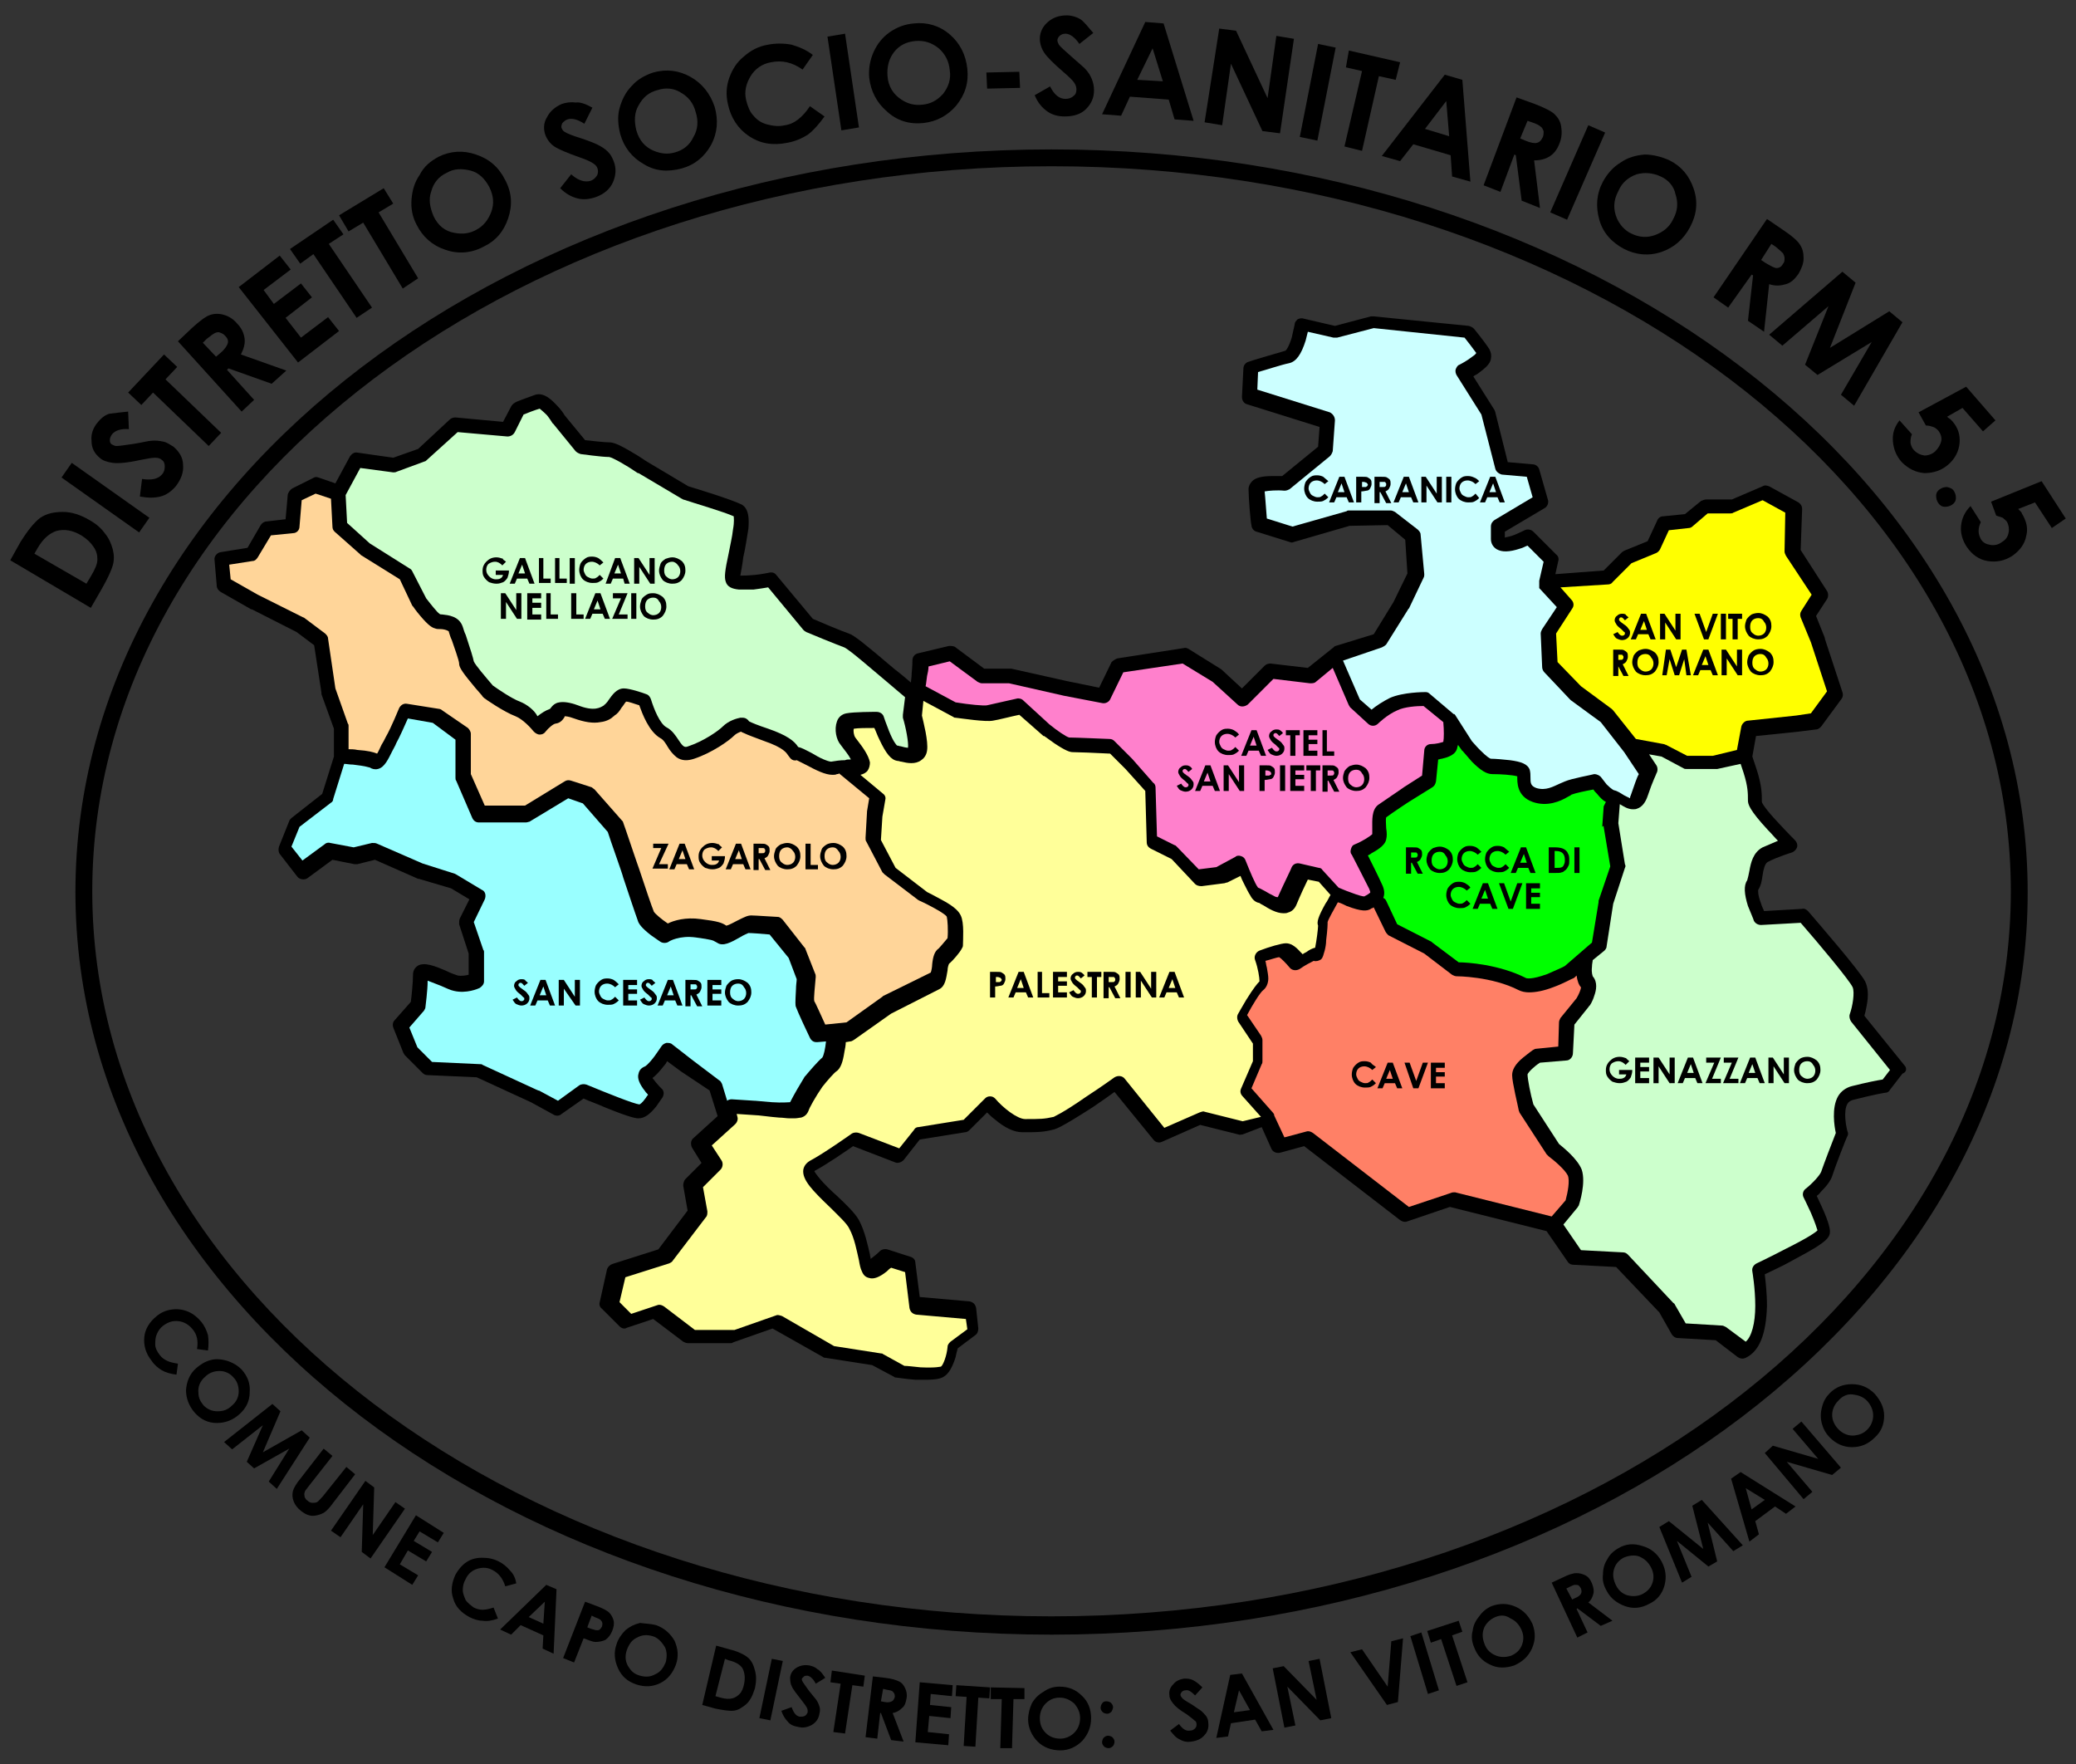 <?xml version="1.0" encoding="utf-8"?>
<!-- Generator: $$$/GeneralStr/196=Adobe Illustrator 27.6.0, SVG Export Plug-In . SVG Version: 6.00 Build 0)  -->
<svg version="1.1" id="Livello_1" xmlns="http://www.w3.org/2000/svg" xmlns:xlink="http://www.w3.org/1999/xlink" x="0px" y="0px"
	 viewBox="0 0 283.5 240.9" style="enable-background:new 0 0 283.5 240.9;" xml:space="preserve">
<rect x="0" y="0" width="283.5" height="240.9" fill="#333333" stroke="none"/>
<style type="text/css">
	.st0{fill:#FFFF00;}
	.st1{fill:#CCFFFF;}
	.st2{fill:#00FF00;}
	.st3{fill:#FF80CC;}
	.st4{fill:#CCFFCC;}
	.st5{fill:#FFD599;}
	.st6{fill:#99FFFF;}
	.st7{fill:#FFFF99;}
	.st8{fill:#FF8066;}
</style>
<path d="M260.1,145.5l-5.5-6.8c0.1-0.3,0.2-0.8,0.3-1.3c0.3-1.5,0.2-2.6-0.2-3.4c-0.7-1.4-6.6-8.2-7.8-9.6c-0.2-0.2-0.5-0.4-0.8-0.3
	l-5.2,0.3c-0.1-0.3-0.3-0.6-0.4-1c-0.5-1.3-0.4-1.8-0.4-1.9c0.4-0.6,0.5-1.3,0.6-2c0.1-0.7,0.3-1.6,0.7-1.8c1.3-0.7,3.3-1.3,3.3-1.3
	c0.3-0.1,0.6-0.4,0.7-0.7c0.1-0.3,0-0.7-0.3-1c0,0-1.1-1.1-2.2-2.3c-1.9-2-2.3-2.8-2.3-2.9c0-1.1,0-2.2-0.7-4.4l-0.6-1.8l0.5-2.8
	l5.8-0.6c0,0,0,0,0,0l2.4-0.3c0.3,0,0.5-0.2,0.7-0.4l2.8-3.8c0.2-0.3,0.2-0.6,0.1-0.9l-2.4-7.3c0,0,0,0,0-0.1l-1.2-3l1.5-2.3
	c0.2-0.3,0.2-0.8,0-1.1l-3.6-5.6l0.2-5.6c0-0.4-0.2-0.7-0.5-0.9l-4-2.2c-0.3-0.1-0.6-0.2-0.9,0l-4.2,1.8H233c-0.2,0-0.5,0.1-0.7,0.2
	l-2.2,1.8l-3,0.3c-0.4,0-0.7,0.3-0.8,0.6l-1.3,2.8l-3.2,1.3c-0.1,0.1-0.2,0.1-0.3,0.2l-2.5,2.5l-6.6,0.5l0.4-1.8
	c0.1-0.3,0-0.7-0.3-0.9l-3.1-3.1c-0.3-0.3-0.8-0.4-1.2-0.2c0,0-0.6,0.3-1.3,0.6c-0.7,0.3-1.1,0.3-1.4,0.4v-0.8l5.4-3.2
	c0.4-0.2,0.6-0.7,0.5-1.1l-1.2-4.2c-0.1-0.4-0.5-0.7-0.9-0.7l-3.4-0.3l-1.7-6.8c0-0.1-0.1-0.2-0.1-0.3l-2.9-4.6
	c0.1-0.1,0.3-0.2,0.5-0.3c1.1-0.8,1.8-1.4,1.9-2.1c0.1-0.5,0-0.9-0.2-1.3c-0.7-1.1-2.1-2.8-2.1-2.8c-0.2-0.2-0.4-0.3-0.7-0.4
	l-13-1.3c-0.1,0-0.3,0-0.4,0l-4.9,1.3l-4.3-1c-0.3-0.1-0.6,0-0.8,0.1c-0.2,0.2-0.4,0.4-0.4,0.7c0,0-0.2,0.9-0.4,1.8
	c-0.4,1.3-0.8,1.8-0.9,1.8c-1.4,0.4-4.8,1.4-5,1.5c-0.4,0.1-0.7,0.5-0.7,0.9l-0.2,3.9c0,0.5,0.3,0.9,0.7,1l9.9,3.1L180,61l-4.9,4
	c-0.3,0-0.8,0-1.3,0c-1.4,0-2.3,0.2-2.8,0.7c-0.3,0.3-0.5,0.7-0.5,1.1c0,1.1,0.3,4.8,0.4,4.9c0,0.4,0.3,0.8,0.7,0.9l4.5,1.4
	c0.2,0.1,0.4,0.1,0.6,0l7.6-2.2l5.2-0.1l2.4,2l0.3,4.6l-1.9,3.9l-2.7,4.4l-5.2,1.6c-0.1,0-0.2,0.1-0.3,0.2l-3.5,2.8l-5.1-0.6
	c-0.3,0-0.6,0.1-0.8,0.3l-3.1,3.1l-2.7-2.5c0,0-0.1-0.1-0.1-0.1l-4.5-2.8c-0.2-0.1-0.4-0.2-0.7-0.1l-9,1.4c-0.3,0.1-0.6,0.3-0.8,0.5
	l-1.7,3.5l-4.4-0.9l-7.6-1.7c-0.1,0-0.1,0-0.2,0h-3.5l-3.9-2.9c-0.2-0.2-0.6-0.2-0.9-0.2l-4.2,1c-0.5,0.1-0.8,0.5-0.8,1
	c0,0,0,0.8-0.1,1.7c0,0.6-0.1,1-0.1,1.3c-0.6-0.5-1.4-1.2-2.2-1.8c-4-3.4-5.6-4.7-6.3-4.9c-0.9-0.3-4-1.6-4.9-2l-5-6
	c-0.2-0.3-0.6-0.4-1-0.3c0,0-0.9,0.2-1.9,0.3c-1.1,0.1-1.7,0.1-2,0.1c0.1-0.6,0.3-1.6,0.4-2.5c0.3-1.3,0.5-2.7,0.7-3.9
	c0.1-1.3,0.1-2.7-0.9-3.3c-1.4-0.7-6.3-2.2-7.3-2.5L88.3,63c-0.2-0.1-1-0.7-1.9-1.2c-2-1.2-2.7-1.4-3.2-1.4c-0.7,0-2.3-0.2-3.3-0.3
	l-2.8-3.4c-0.1-0.2-0.5-0.8-1.1-1.4c-0.4-0.4-1.6-1.8-2.9-1.4c-1.1,0.4-2.8,1-2.8,1.1c-0.2,0.1-0.4,0.3-0.5,0.5l-1.1,2.1L62.2,57
	c-0.3,0-0.6,0.1-0.8,0.3l-4.3,4l-3.4,1.2l-4.9-0.7c-0.4-0.1-0.8,0.2-1,0.5l-2,3.7l-2.3-0.8c-0.3-0.1-0.5-0.1-0.8,0.1l-2.8,1.4
	c-0.3,0.2-0.5,0.5-0.6,0.8L39,70.9l-2.6,0.3c-0.3,0-0.6,0.2-0.8,0.5l-1.8,3.1l-3.7,0.6c-0.5,0.1-0.9,0.6-0.8,1.1l0.3,3.5
	c0,0.3,0.2,0.6,0.5,0.8l4.2,2.4c0,0,0,0,0.1,0l6.1,3.1l2.4,1.8l1,6.5c0,0.1,0,0.1,0,0.2l1.7,4.7v3.8l-1.6,5.1l-4.2,3.3
	c-0.1,0.1-0.3,0.3-0.3,0.4l-1.4,3.5c-0.1,0.3-0.1,0.7,0.1,1l2.4,3.1c0.3,0.4,1,0.5,1.4,0.2l3.4-2.5l3,0.6c0.1,0,0.3,0,0.4,0l2.4-0.6
	l5.9,2.6c0,0,0.1,0,0.1,0l4.4,1.3l2.5,1.5l-1.3,2.6c-0.1,0.2-0.1,0.5-0.1,0.8l1.3,4v2.9c-0.4,0.1-1,0.2-1.5,0.1
	c-0.3-0.1-0.9-0.3-1.5-0.6c-1.6-0.7-3.1-1.3-4-0.7c-0.4,0.3-0.6,0.7-0.6,1.2c0,1-0.2,3-0.3,3.7l-2.2,2.5c-0.3,0.3-0.3,0.7-0.2,1
	l1.4,3.5c0.1,0.1,0.1,0.2,0.2,0.3l2.4,2.4c0.2,0.2,0.4,0.3,0.7,0.3l6.7,0.3l7.4,3.4l3.1,1.7c0.3,0.2,0.8,0.2,1.1-0.1l3-2.1
	c0.6,0.3,1.8,0.7,2.9,1.2c3.7,1.5,4.3,1.5,4.6,1.5c0.8,0,1.5-0.5,2.4-1.6c0.5-0.7,0.9-1.3,0.9-1.3c0.2-0.4,0.2-0.9-0.2-1.2
	c-0.5-0.5-0.9-1-1.2-1.4c0.4-0.3,0.9-0.8,1.6-1.7c0.2-0.2,0.3-0.4,0.4-0.6l1.9,1.4c0,0,0,0,0,0l3.9,2.6l1.1,3.5l-3.3,3
	c-0.4,0.3-0.4,0.9-0.2,1.3l1.3,2.1l-2.2,2.2c-0.2,0.2-0.3,0.6-0.3,0.9l0.6,3.4l-4,5.3l-6.3,2c-0.3,0.1-0.6,0.4-0.7,0.7l-1,4.5
	c-0.1,0.3,0,0.7,0.3,0.9l2.4,2.4c0.3,0.3,0.7,0.4,1,0.2l3.6-1.2l4.1,3.1c0.2,0.1,0.4,0.2,0.6,0.2h5.9c0.1,0,0.2,0,0.3-0.1l5.4-1.9
	l6.9,3.9c0.1,0.1,0.2,0.1,0.3,0.1l6.4,1l3,1.6c0.1,0.1,0.2,0.1,0.3,0.1c0.1,0,1.3,0.2,2.6,0.3c0.5,0,1,0,1.4,0
	c1.6,0,2.2-0.2,2.6-0.5c0.6-0.4,1.1-1.3,1.5-2.6c0.1-0.5,0.2-0.9,0.3-1.2l2.4-1.8c0.3-0.2,0.4-0.6,0.4-0.9l-0.3-2.8
	c-0.1-0.5-0.4-0.8-0.9-0.9l-6.8-0.6l-0.6-4.7c0-0.4-0.3-0.7-0.7-0.8l-3.1-1c-0.4-0.1-0.8,0-1,0.2c-0.4,0.4-0.9,0.8-1.3,1.1
	c0-0.2-0.1-0.4-0.1-0.6c-0.3-1.3-0.7-3.2-1.5-4.7c-0.5-0.9-1.7-2.1-3.1-3.4c-0.8-0.7-1.6-1.5-2.2-2.2c-0.5-0.6-0.7-0.9-0.8-1.1
	c1.7-0.9,4.3-2.7,5.3-3.4l5.7,2.2c0.4,0.2,0.9,0,1.2-0.3l2.2-2.8l6.2-1c0.2,0,0.4-0.1,0.6-0.3l2.4-2.4c0.3,0.3,0.6,0.6,1,0.9
	c1.4,1.2,2.7,1.8,3.8,1.8c2.1,0,2.9,0,4.4-0.4c0.3-0.1,1-0.3,5.2-3c1.2-0.8,2.3-1.6,3-2.1l5.3,6.5c0.3,0.4,0.8,0.5,1.2,0.3l5.2-2.3
	l5.2,1.3c0.2,0.1,0.4,0,0.6,0l2.6-1l1.3,2.9c0.2,0.5,0.7,0.7,1.2,0.6l3.3-0.9l13.1,10.1c0.3,0.2,0.6,0.3,0.9,0.2l5.9-2l13.2,3.3
	l2.9,4.2c0.2,0.3,0.5,0.4,0.8,0.4l5.8,0.3l5.9,6.2l1.7,3c0.2,0.3,0.5,0.5,0.8,0.5l5.2,0.3l3,2.3c0.3,0.2,0.7,0.3,1.1,0.1
	c1.9-0.9,2.8-3.3,2.9-7.1c0-1.8-0.2-3.4-0.3-4.3c0.8-0.4,2.4-1.1,3.8-1.9c1.3-0.7,2.4-1.3,3.2-1.8c1.4-0.9,1.9-1.4,1.9-2.1
	c0-0.4-0.1-1.2-1.1-3.4c-0.3-0.6-0.5-1.1-0.7-1.5c0.2-0.2,0.4-0.3,0.5-0.5c0.9-0.9,1.4-1.6,1.6-2.2c0.3-1,2-5.4,2.1-5.5
	c0.1-0.2,0.1-0.4,0-0.6c-0.2-0.7-0.6-2.8,0-3.8c0.2-0.3,0.4-0.4,0.7-0.5c2.7-0.7,4.4-1,4.5-1c0.3,0,0.5-0.2,0.6-0.4l1.7-2.2
	C260.4,146.4,260.4,145.8,260.1,145.5z"/>
<path class="st0" d="M219.6,79.8c0.2,0,0.5-0.1,0.6-0.3l2.6-2.6l3.4-1.4c0.2-0.1,0.4-0.3,0.5-0.5l1.2-2.6l2.7-0.3
	c0.2,0,0.4-0.1,0.5-0.2l2.1-1.8h3.1c0.1,0,0.3,0,0.4-0.1l4-1.7l3.1,1.7l-0.1,5.3c0,0.2,0.1,0.4,0.2,0.6l3.5,5.3l-1.4,2.2
	c-0.2,0.3-0.2,0.6-0.1,0.9l1.4,3.4l2.2,6.7l-2.2,3l-2,0.3l-6.6,0.7c-0.4,0-0.8,0.4-0.9,0.8l-0.6,3.2l-3.3,0.8h-3.5l-2.9-1.5
	c-0.1,0-0.2-0.1-0.3-0.1l-3.8-0.7l-3.1-3.9c-0.1-0.1-0.1-0.1-0.2-0.2l-4.2-3.1l-3.2-3.3l-0.2-3.9l2.2-3.4c0.3-0.4,0.2-0.9-0.1-1.2
	l-1.5-1.7L219.6,79.8z"/>
<path class="st1" d="M188.7,88.4c0.2-0.1,0.4-0.2,0.6-0.4l3-4.8c0,0,0-0.1,0.1-0.1l2-4.2c0.1-0.2,0.1-0.3,0.1-0.5L194,73
	c0-0.3-0.2-0.5-0.4-0.7l-3.1-2.4c-0.2-0.1-0.4-0.2-0.6-0.2h-5.7c-0.1,0-0.2,0-0.3,0.1l-7.4,2.1l-3.5-1.1c-0.1-1.1-0.2-2.8-0.3-3.7
	c0.5-0.1,1.7-0.2,2.7-0.1c0.3,0,0.5-0.1,0.7-0.2l5.5-4.5c0.2-0.2,0.3-0.4,0.4-0.7l0.3-4.2c0-0.5-0.3-0.9-0.7-1.1l-9.9-3.1l0.1-2.4
	c1.1-0.3,3.2-1,4.2-1.2c1-0.2,1.7-1.2,2.3-3.1c0.1-0.4,0.2-0.8,0.3-1.2l3.5,0.8c0.2,0,0.3,0,0.5,0l5-1.3l12.4,1.3
	c0.4,0.5,1.1,1.4,1.6,2.1c-0.1,0.2-0.4,0.4-1.1,0.9c-0.6,0.4-1.2,0.7-1.2,0.7c-0.3,0.1-0.4,0.4-0.5,0.6c-0.1,0.3,0,0.6,0.1,0.8
	l3.4,5.4l1.9,7.4c0.1,0.4,0.5,0.7,0.9,0.8l3.4,0.3l0.8,2.8l-5.2,3.1c-0.3,0.2-0.5,0.5-0.5,0.9v1.7c0,0.6,0.3,1.1,0.8,1.4
	c0.7,0.4,1.7,0.4,3.2-0.1c0.4-0.1,0.7-0.3,1-0.4l2.2,2.2l-0.6,2.6c0,0,0,0,0,0.1c0,0,0,0,0,0c0,0,0,0.1,0,0.1c0,0,0,0,0,0
	c0,0,0,0.1,0,0.1c0,0,0,0,0,0c0,0,0,0.1,0,0.1c0,0,0,0,0,0c0,0,0,0,0,0.1c0,0,0,0,0,0c0,0,0,0.1,0,0.1c0,0,0,0,0,0c0,0,0,0,0,0.1
	c0,0,0,0,0,0c0,0,0,0,0,0.1c0,0,0,0,0,0c0,0,0,0,0,0.1c0,0,0,0,0,0c0,0,0,0,0,0.1c0,0,0,0,0,0c0,0,0,0,0,0l2.4,2.6l-2,3
	c-0.1,0.2-0.2,0.4-0.2,0.6l0.2,4.6c0,0.2,0.1,0.5,0.3,0.7l3.5,3.7c0,0,0.1,0.1,0.1,0.1l4.1,3l3.2,4.1l2,3c-0.3,0.5-0.6,1.5-1.1,2.9
	c-0.1,0.2-0.1,0.3-0.1,0.4c-0.2-0.1-0.6-0.3-0.8-0.4c-0.5-0.3-0.9-0.6-1.4-0.7c0,0-0.3-0.1-1-0.8c-0.4-0.5-0.7-0.9-0.7-0.9
	c-0.2-0.3-0.6-0.5-1-0.5c-0.3,0.1-3.1,0.6-4,1c-0.2,0.1-0.5,0.2-0.7,0.3c-0.9,0.4-1.9,1-3.2,0.6c-0.8-0.3-0.8-0.7-0.8-1.5
	c0-0.3,0-0.6-0.1-1c-0.3-0.8-1.2-1.1-2.7-1.3c-0.9-0.1-2-0.2-2.6-0.2c-0.1,0-0.5-0.2-1.5-1.2c-0.5-0.5-0.9-1-1.1-1.2l-2.3-3.6
	c0,0,0,0,0,0l0,0c0,0,0,0,0,0c0,0-0.1-0.1-0.1-0.1c0,0,0,0,0,0c0,0,0,0,0,0c0,0,0,0,0,0c0,0,0,0-0.1,0c0,0,0,0,0,0l-3.3-2.8
	c-0.2-0.2-0.4-0.2-0.6-0.2c-0.1,0-3,0-4.8,0.8c-1,0.5-1.9,1.1-2.5,1.6l-1.6-1.4l-2.3-5.3L188.7,88.4z"/>
<path class="st2" d="M219,112.9l0.9,5.4l-1.6,4.7c0,0.1,0,0.1,0,0.2l-0.9,5.5l-3.7,3.2c-0.3,0.2-1.3,0.6-2.4,1.1
	c-2.2,0.8-2.9,0.6-3,0.5c-3.6-1.8-7.9-2.1-9.1-2.1l-3.6-2.7c0,0-0.1-0.1-0.1-0.1l-4.7-2.4l-1.5-3.2c-0.1-0.2-0.2-0.3-0.4-0.4
	c0.2-0.5,0.2-1.1-0.2-1.9c-0.5-1.1-1.4-2.9-1.9-3.9c0.2-0.1,0.4-0.2,0.5-0.3c1.3-0.7,1.9-1.3,2-1.9c0.1-0.4,0.1-0.9,0-1.5
	c0-0.4-0.1-1.2,0-1.5c0.8-0.6,3.2-2.2,3.4-2.3l2.9-1.8c0.3-0.2,0.4-0.4,0.5-0.8l0.3-3c0.2,0,0.3-0.1,0.5-0.1
	c0.8-0.2,1.9-0.5,2.1-1.5c0-0.1,0.1-0.3,0.1-0.4l0.5,0.7c0,0,0,0.1,0.1,0.1c0,0,0.6,0.7,1.3,1.5c1.2,1.2,2,1.7,2.8,1.7
	c1.1,0,2.7,0.1,3.4,0.3c0,0.8-0.1,2.7,2.1,3.5c2,0.7,3.8-0.1,4.8-0.7c0.2-0.1,0.4-0.2,0.5-0.3c0.5-0.2,1.9-0.5,3-0.7
	c0.1,0.2,0.3,0.4,0.5,0.6c0.4,0.5,0.8,0.9,1.2,1.1c-0.1,0.2-0.2,0.4-0.3,0.6l-0.2,2.8C219,112.7,219,112.8,219,112.9z"/>
<path class="st3" d="M126.8,91l2.9-0.7l3.8,2.8c0.2,0.1,0.4,0.2,0.6,0.2h3.7l7.5,1.7c0,0,0,0,0,0l5.2,1c0.4,0.1,0.9-0.1,1.1-0.5
	l1.8-3.7l8.1-1.2l4.1,2.5l3.4,3.1c0.4,0.4,1,0.3,1.4,0l3.5-3.5l5,0.6c0.3,0,0.6,0,0.8-0.2l2.3-1.9l2.2,5.1c0.1,0.1,0.1,0.2,0.2,0.3
	l2.4,2.2c0.4,0.4,1,0.4,1.4,0c0,0,1.2-1.2,2.6-1.8c1-0.5,2.7-0.6,3.6-0.6l2.7,2.2c0.1,1.1,0.1,2.2,0,2.7c-0.3,0.1-1,0.3-1.7,0.3
	c-0.5,0-0.9,0.4-0.9,0.9l-0.3,3.4l-2.5,1.6c0,0,0,0,0,0c-0.1,0.1-2.8,1.9-3.5,2.4c-0.9,0.7-0.8,2.1-0.8,3.2c0,0.2,0,0.6,0,0.8
	c-0.3,0.3-1.4,1-2.4,1.4c-0.3,0.1-0.4,0.3-0.5,0.6c-0.1,0.3-0.1,0.6,0.1,0.8c0,0,1.6,3.1,2.4,4.7c0,0.1,0.2,0.4,0.1,0.5
	c-0.1,0.1-0.4,0.3-0.6,0.4c-0.1,0-0.1,0.1-0.2,0.1c-0.2,0-0.7-0.1-2-0.6c-0.6-0.2-1.2-0.5-1.5-0.6l-2.2-2.4
	c-0.1-0.2-0.3-0.3-0.5-0.3l-2.6-0.6c-0.5-0.1-0.9,0.1-1.1,0.5c0,0.1-1.1,2.3-1.9,4.1c0,0,0,0,0,0c-0.1,0-0.3,0-0.6-0.2
	c-0.4-0.2-0.8-0.4-1.1-0.6c-0.4-0.2-0.7-0.4-1-0.5c-0.4-0.5-1.1-2.2-1.7-3.7c-0.1-0.3-0.3-0.5-0.6-0.6c-0.3-0.1-0.6-0.1-0.8,0.1
	l-2.6,1.4l-2.4,0.3l-3-3.1c-0.1-0.1-0.2-0.2-0.3-0.2l-2.4-1.2l-0.2-6.7c0-0.2-0.1-0.5-0.3-0.6l-2.9-3.3c0,0,0,0,0,0l-2.4-2.4
	c-0.2-0.2-0.4-0.3-0.7-0.3c-0.2,0-4.6-0.2-5.5-0.2c-0.4-0.1-1.6-0.9-2.7-1.8l-3.6-3.3c-0.2-0.2-0.6-0.3-0.9-0.2c0,0-3.1,0.7-4,0.9
	c-0.4,0.1-2.5-0.1-4.3-0.4l-4.1-2.2c0.1-0.4,0.1-0.8,0.2-1.4C126.7,91.9,126.8,91.4,126.8,91z"/>
<path class="st4" d="M49.2,63.9l4.5,0.6c0.2,0,0.3,0,0.5-0.1l3.8-1.4c0.1,0,0.2-0.1,0.3-0.2l4.2-3.8l6.8,0.6c0.4,0,0.8-0.2,1-0.6
	l1.2-2.4c0.5-0.2,1.5-0.6,2.2-0.8c0.1,0.1,0.4,0.3,1,0.9c0.4,0.5,0.7,1,0.7,1c0,0,0,0.1,0.1,0.1l3.1,3.8c0.2,0.2,0.4,0.3,0.7,0.4
	c0.1,0,2.8,0.4,3.9,0.4c0.5,0.1,2.3,1.1,3.9,2.2c0,0,0,0,0.1,0l5.9,3.5c0.1,0,0.1,0.1,0.2,0.1c1.5,0.5,5.6,1.7,6.9,2.3
	c0,0.2,0.1,0.7-0.1,1.8c-0.1,1-0.4,2.2-0.6,3.3c-0.5,2.3-0.6,3.2-0.4,3.8c0.2,0.7,0.8,1,1.8,1.1c0.5,0,1.2,0,2,0
	c0.7-0.1,1.5-0.2,2-0.3l4.8,5.8c0.1,0.1,0.2,0.2,0.4,0.3c0.2,0.1,4.1,1.7,5.2,2.1c0.7,0.3,3.9,3.1,5.7,4.6c1.2,1,2.1,1.8,2.6,2.2
	l-0.3,2.4c0,0.1,0,0.3,0,0.4c0.4,1.3,0.8,3.4,0.7,4.1c-0.2,0-0.7-0.1-1-0.2c-0.2,0-0.3-0.1-0.5-0.1c-0.1-0.1-0.5-0.5-1.1-2
	c-0.4-1-0.7-1.9-0.7-1.9c-0.1-0.4-0.5-0.7-1-0.7c-0.3,0-3.1,0-4.1,0.2c-0.6,0.1-1.1,0.5-1.3,1.1c-0.4,1.1-0.1,2.5,0.5,3.2
	c0.1,0.1,0.2,0.3,0.3,0.4c0.3,0.4,0.8,1,1.1,1.6c-0.3,0-0.6,0-0.8,0.1c-0.7,0-1.3,0.1-1.9,0.2c0,0-0.3,0-1-0.3
	c-0.5-0.2-1.2-0.6-1.7-0.9c-0.8-0.4-1.3-0.7-1.8-0.8c-0.5-0.8-1.5-1.6-4.1-2.5c-1.5-0.5-2.2-0.8-2.6-1c-0.2-0.3-0.5-0.5-0.9-0.5
	c-0.1,0-0.2,0-0.3,0c-0.5,0.1-1.6,0.4-2.4,1.2c-0.6,0.6-2.6,2-4.7,2.7c-0.5,0.2-0.7,0.1-1.3-0.8c-0.4-0.6-0.9-1.4-1.7-1.8
	c-0.9-0.5-1.7-2.5-2.1-3.8c-0.1-0.3-0.3-0.6-0.6-0.7c-0.5-0.2-2.3-0.8-3.1-0.8c-1,0-1.6,0.9-2.1,1.6c-0.1,0.2-0.4,0.5-0.5,0.6
	c0,0-0.1,0-0.1,0.1c-0.5,0.3-1.3,0.9-3.6,0c-1.1-0.4-1.9-0.5-2.5-0.4c-0.8,0.1-1.1,0.7-1.3,0.9c0,0,0,0,0,0c-0.6,0.2-1.2,0.6-1.7,1
	C73,97,72,96.2,71,95.8c-1.1-0.4-3-1.7-3.7-2.2c-1.1-1.3-2.4-2.8-2.6-3.3c-0.1-0.5-0.4-1.5-1.1-3.6c-0.2-0.4-0.3-0.8-0.4-1.1
	c-0.5-1.5-2-1.6-2.8-1.7c-0.2,0-0.3,0-0.4-0.1c-0.3-0.2-1.1-1.2-1.8-2.1L56.3,78c-0.1-0.2-0.2-0.3-0.4-0.4l-5.4-3.4l-3.1-2.8
	l-0.2-3.8L49.2,63.9z"/>
<path class="st5" d="M44.8,87.2c0-0.3-0.2-0.5-0.4-0.7l-2.8-2.1c0,0-0.1-0.1-0.2-0.1l-6.2-3.1l-3.7-2.1l-0.2-2l3.2-0.5
	c0.3,0,0.5-0.2,0.7-0.5l1.8-3l3-0.3c0.5,0,0.9-0.4,0.9-0.9l0.3-3.6l1.9-0.9l2.1,0.7l0.2,3.8c0,0.3,0.1,0.5,0.3,0.7l3.5,3.1
	c0,0,0.1,0.1,0.1,0.1l5.3,3.3l1.7,3.6c0,0,0.1,0.1,0.1,0.1c0,0,0.4,0.6,1,1.3c1.1,1.3,1.6,1.6,2,1.7c0.2,0.1,0.5,0.1,0.8,0.1
	c0.3,0,0.7,0.1,0.9,0.2c0.2,0.1,0.2,0.1,0.2,0.2c0.1,0.3,0.2,0.7,0.4,1.1c0.3,0.9,1,2.8,1,3.2c0,0.4,0.2,0.9,1.7,2.7
	c0.7,0.9,1.5,1.7,1.5,1.8c0.1,0.1,0.1,0.1,0.2,0.2c0.1,0.1,2.7,1.9,4.3,2.5c1,0.4,2.1,1.6,2.5,2.1c0.2,0.2,0.5,0.4,0.8,0.4
	c0.3,0,0.6-0.1,0.8-0.4c0.4-0.5,1.1-1.1,1.4-1.1c0.7-0.1,1-0.6,1.2-0.9c0,0,0,0,0-0.1c0.1,0,0.5,0,1.3,0.3c1.4,0.5,2.6,0.7,3.6,0.5
	c0.9-0.1,1.5-0.5,1.8-0.8c0,0,0.1,0,0.1-0.1c0.4-0.2,0.7-0.6,1-1.1c0.2-0.2,0.4-0.6,0.6-0.8c0.4,0,1.1,0.3,1.8,0.5
	c0.4,1.1,1.3,3.6,2.9,4.5c0.4,0.2,0.7,0.7,1,1.2c0.3,0.5,0.7,1,1.2,1.4c0.7,0.5,1.5,0.5,2.4,0.2c2.4-0.8,4.7-2.4,5.5-3.2
	c0.2-0.2,0.6-0.4,0.9-0.5c0.1,0.1,0.2,0.1,0.4,0.2c0.6,0.3,1.5,0.6,2.8,1.1c2.6,0.9,3,1.6,3.2,1.9c0.1,0.1,0.2,0.3,0.4,0.5
	c0.2,0.2,0.5,0.3,0.8,0.2c0.2,0.1,0.8,0.4,1.2,0.6c1.5,0.8,2.7,1.4,3.7,1.4c0.2,0,0.4,0,0.6-0.1c0.1,0,0.2,0,0.3-0.1
	c0,0,0,0,0.1,0.1l4,3.3l-0.3,1.8c0,0,0,0.1,0,0.1l-0.2,3.5c0,0.2,0,0.4,0.1,0.5l2.2,4.2c0.1,0.1,0.2,0.2,0.3,0.3l4.6,3.5
	c0.1,0,0.1,0.1,0.2,0.1c0,0,0.9,0.4,1.8,0.9c1.5,0.8,1.9,1.2,1.9,1.3c0.1,0.4,0.2,1.8,0.1,2.9c-0.5,0.6-1,1.2-1.2,1.4
	c-0.6,0.4-0.8,1.2-0.9,2.2c0,0.3-0.1,0.9-0.2,1.1l-6.5,3.2c0,0-0.1,0.1-0.1,0.1l-4.9,3.5l-2.9,0.3c-0.7-1.5-1.3-2.9-1.5-3.2
	c-0.1-0.4,0.1-2,0.2-3.3c0-0.2,0-0.3-0.1-0.5l-1.3-3.3c0-0.1-0.1-0.2-0.2-0.3l-2.9-3.7c-0.2-0.2-0.4-0.4-0.7-0.4
	c-0.3,0-3-0.2-3.6-0.2c-0.5,0-0.9,0.2-1.9,0.7c-0.4,0.2-1.1,0.6-1.5,0.7c-0.6-0.4-1.1-0.6-3.5-0.9c-2.1-0.3-3.7,0.2-4.5,0.6
	c-0.9-0.6-1.7-1.3-1.9-1.6c-0.3-0.7-1.2-3.4-2-5.8c-0.2-0.5-2.1-6.2-2.2-6.4c0-0.1-0.1-0.2-0.2-0.3l-3.7-4.2
	c-0.1-0.1-0.3-0.2-0.4-0.3l-2.8-0.9c-0.3-0.1-0.6-0.1-0.9,0.1l-5.4,3.3h-5.5l-1.9-4.3v-5.5c0-0.3-0.2-0.6-0.4-0.8L60.4,97
	c-0.1-0.1-0.3-0.2-0.4-0.2l-4.4-0.7c-0.5-0.1-0.9,0.2-1.1,0.6c0,0-1.1,2.7-1.8,3.9c-0.2,0.4-0.4,0.8-0.6,1.1
	c-0.2,0.4-0.4,0.9-0.6,1.2c-0.5-0.2-1.2-0.4-2.7-0.5c-0.4-0.1-0.9-0.1-1.2-0.1v-3.2c0-0.1,0-0.2-0.1-0.3l-1.7-4.8L44.8,87.2z"/>
<path class="st6" d="M94.5,144.7l-2.7-2.1c-0.2-0.2-0.5-0.2-0.8-0.2c-0.3,0.1-0.5,0.2-0.7,0.5c0,0-0.4,0.6-0.9,1.3
	c-0.9,1.2-1.3,1.4-1.3,1.4c-0.5,0.2-0.8,0.5-0.9,1c-0.2,0.6,0.1,1.4,0.9,2.4c0.1,0.2,0.3,0.3,0.4,0.5c-0.1,0.1-0.2,0.2-0.3,0.4
	c-0.5,0.7-0.8,0.9-0.9,0.9c-0.8-0.1-4.3-1.5-7.2-2.7c-0.3-0.1-0.7-0.1-1,0.1l-2.9,2.1l-2.6-1.4c0,0,0,0-0.1,0l-7.6-3.5
	c-0.1-0.1-0.2-0.1-0.4-0.1l-6.5-0.3l-2-2l-1.1-2.7l2-2.3c0.1-0.2,0.2-0.3,0.2-0.5c0-0.1,0.3-2.2,0.3-3.6c0.5,0.2,1.3,0.5,1.8,0.7
	c0.7,0.3,1.3,0.6,1.8,0.7c1.7,0.4,3.3-0.3,3.5-0.4c0.3-0.2,0.6-0.5,0.6-0.9V130c0-0.1,0-0.2-0.1-0.3l-1.3-3.8l1.5-3.1
	c0.2-0.5,0.1-1.1-0.4-1.3l-3.5-2.1c-0.1,0-0.1-0.1-0.2-0.1l-4.4-1.4l-6.2-2.7c-0.2-0.1-0.4-0.1-0.7-0.1l-2.5,0.6l-3.2-0.6
	c-0.3-0.1-0.6,0-0.8,0.2l-3,2.2l-1.5-1.9l1.1-2.7l4.3-3.3c0.2-0.1,0.3-0.3,0.3-0.5l1.5-4.8c0.3,0,0.7,0.1,1.2,0.1
	c1.8,0.2,2.2,0.4,2.3,0.4c0.3,0.2,0.7,0.3,1.1,0.2c0.9-0.2,1.4-1.3,2-2.5c0.2-0.4,0.4-0.7,0.5-1c0.5-0.9,1.2-2.5,1.6-3.4l3.4,0.6
	l3.1,2.3v5.2c0,0.1,0,0.3,0.1,0.4l2.2,5.1c0.2,0.4,0.5,0.6,0.9,0.6h6.4c0.2,0,0.4-0.1,0.5-0.1l5.3-3.2l2,0.7l3.4,3.9
	c0.3,1,2,5.7,2.1,6.2c0.5,1.5,1.7,5.1,2,5.9c0.1,0.4,0.5,1,1.8,2c0.7,0.5,1.3,0.9,1.3,0.9c0.3,0.2,0.8,0.2,1.1,0
	c0.1-0.1,1.5-0.9,3.7-0.6c2.2,0.3,2.4,0.4,2.7,0.6c0.1,0,0.1,0.1,0.2,0.1c0.8,0.6,1.9,0,3.3-0.8c0.3-0.2,0.8-0.4,1-0.5
	c0.5,0,1.8,0.1,2.9,0.2l2.6,3.2l1.1,2.9c0,0.3-0.1,0.8-0.1,1.4c-0.1,1.8-0.1,2.2,0,2.4c0.2,0.6,1.6,3.6,1.9,4.2
	c0.2,0.4,0.5,0.6,0.9,0.6c0,0,0.1,0,0.1,0l1.2-0.1c-0.1,1-0.3,1.9-0.5,2.2c-0.6,0.5-1.8,1.9-2.3,2.5c0,0-0.1,0.1-0.1,0.1
	c-0.5,0.8-1.5,2.5-2,3.5c-0.3,0-1,0.1-2.5,0c-1.2-0.1-2.3-0.2-2.3-0.2c0,0,0,0-0.1,0l-3.1-0.2c-0.2,0-0.5,0.1-0.6,0.2l-0.7-2.3
	c-0.1-0.2-0.2-0.4-0.4-0.5L94.5,144.7z"/>
<path class="st7" d="M169.7,153.1l-5.2-1.3c-0.2-0.1-0.4,0-0.7,0.1L159,154l-5.4-6.7c-0.3-0.4-0.9-0.5-1.4-0.2c0,0-1.8,1.3-3.8,2.6
	c-3.6,2.5-4.4,2.7-4.5,2.8c-1.3,0.3-1.9,0.3-3.9,0.3c-1.1,0-3.1-1.6-4.1-2.8c-0.2-0.2-0.4-0.3-0.7-0.3c-0.3,0-0.5,0.1-0.7,0.3
	l-2.9,2.9l-6.2,1c-0.3,0-0.5,0.2-0.6,0.4l-2,2.5l-5.5-2.1c-0.3-0.1-0.7-0.1-1,0.1c0,0-3.8,2.7-5.7,3.7c-0.5,0.3-0.8,0.7-0.9,1.2
	c-0.2,1.4,1.3,2.9,3.7,5.2c1.1,1.1,2.3,2.2,2.6,2.9c0.7,1.3,1,3,1.3,4.3c0.1,0.6,0.2,1.1,0.4,1.5c0.2,0.5,0.5,0.8,1,0.9
	c0.6,0.2,1.4-0.1,2.4-0.9c0.2-0.2,0.4-0.4,0.6-0.5l1.9,0.6l0.6,4.9c0.1,0.5,0.4,0.8,0.9,0.9l6.8,0.6l0.2,1.4l-2.3,1.7
	c-0.2,0.2-0.4,0.4-0.4,0.7c-0.1,1.2-0.6,2.5-0.9,2.7c-0.1,0-0.6,0.2-2.8,0.1c-1-0.1-1.8-0.2-2.2-0.2l-2.9-1.6
	c-0.1-0.1-0.2-0.1-0.3-0.1l-6.4-1l-7.1-4.1c-0.3-0.1-0.6-0.2-0.8-0.1l-5.7,2h-5.4l-4.2-3.2c-0.3-0.2-0.6-0.3-0.9-0.2l-3.6,1.2
	l-1.6-1.6l0.8-3.4l6-1.9c0.2-0.1,0.4-0.2,0.5-0.4l4.5-5.9c0.2-0.2,0.2-0.5,0.2-0.8l-0.6-3.3l2.4-2.4c0.3-0.3,0.4-0.9,0.1-1.3l-1.3-2
	l3.2-2.9c0.3-0.3,0.4-0.7,0.3-1l-0.1-0.4l3,0.2c0.2,0,1.5,0.2,2.8,0.3c0.5,0,1,0.1,1.4,0.1c0.2,0,0.5,0,0.7,0c0.4,0,0.7-0.1,0.9-0.1
	c0.7-0.2,0.9-0.7,1-0.9c0.1-0.4,1-2,1.9-3.3c0.7-0.9,1.7-2,1.9-2.1c0.6-0.4,0.9-1.3,1.1-2.6c0.1-0.5,0.2-1,0.2-1.4l0.6-0.1
	c0.2,0,0.3-0.1,0.5-0.2l5.1-3.6l6.5-3.3c0.9-0.4,1-1.5,1.2-2.6c0-0.3,0.1-0.7,0.2-0.9c0.6-0.5,1.5-1.6,1.7-2
	c0.1-0.2,0.2-0.3,0.2-0.5c0-0.7,0.2-3.1-0.3-4.1c-0.2-0.4-0.6-1.1-2.7-2.2c-0.9-0.5-1.7-0.9-1.9-1l-4.3-3.3l-2-3.8l0.2-3.2l0.4-2.3
	c0.1-0.4-0.1-0.7-0.4-0.9l-3-2.5c0.4-0.1,0.8-0.3,1-0.6c0.2-0.3,0.3-0.7,0.3-1.1c-0.2-1-1-2.1-1.7-3c-0.1-0.1-0.2-0.3-0.3-0.4
	c-0.2-0.3-0.3-0.9-0.2-1.2c0.6-0.1,1.8-0.1,2.8-0.1c0.2,0.4,0.4,1,0.7,1.6c0.9,1.9,1.6,2.8,2.5,2.9c0.2,0,0.3,0.1,0.5,0.1
	c0.8,0.2,1.9,0.4,2.7-0.2c0.3-0.2,0.7-0.6,0.8-1.3c0.2-1.3-0.5-3.9-0.7-4.8l0.2-2l4.1,2.2c0.1,0.1,0.2,0.1,0.3,0.1
	c0.9,0.1,4.1,0.6,5.1,0.4c0.7-0.1,2.6-0.6,3.6-0.8l3.3,2.9c0,0,0,0,0.1,0c0,0,0.7,0.5,1.4,1c1.5,1,2.1,1.2,2.5,1.2
	c0.5,0,3.3,0.1,5.1,0.2l2.1,2.1l2.7,3l0.2,7c0,0.4,0.2,0.7,0.6,0.9l2.8,1.4l3.2,3.4c0.2,0.2,0.5,0.3,0.9,0.3l3.1-0.4
	c0.1,0,0.2-0.1,0.4-0.1l1.8-0.9c0.1,0.3,0.3,0.7,0.5,1.1c0.3,0.6,0.6,1.2,0.8,1.5c0.2,0.4,0.6,1,1.3,1.1c0.1,0.1,0.3,0.2,0.5,0.3
	c0.8,0.5,1.8,1.1,2.8,1.1c0.2,0,0.4,0,0.6-0.1c0.4-0.1,0.9-0.4,1.2-1.2c0.5-1.2,1.1-2.5,1.5-3.3l1.5,0.3l1.6,1.8
	c-0.2,0.3-0.4,0.8-0.7,1.2c-1,1.8-1.2,2.5-1,3c0,0.4-0.2,2-0.4,3c-0.4,0.1-0.8,0.3-1.2,0.6c-0.2,0.1-0.4,0.2-0.5,0.3
	c-0.1-0.1-0.2-0.2-0.3-0.3c-0.8-0.9-1.4-1.2-2-1.2c-0.6,0-2.3,0.5-3.6,1c-0.5,0.2-0.8,0.8-0.6,1.3c0.4,1.1,0.6,2.4,0.6,2.9
	c-0.3,0.3-0.8,0.9-1.8,2.5c-0.6,1-1.1,1.9-1.1,1.9c-0.2,0.3-0.2,0.7,0,1.1l2,3v2.4l-1.6,3.7c-0.2,0.4-0.1,0.8,0.2,1.1l2.5,2.8
	L169.7,153.1z"/>
<path class="st8" d="M198.1,162.9l-5.7,1.9l-13.1-10.1c-0.3-0.2-0.6-0.3-0.9-0.2l-3,0.8l-1.4-3c0,0,0-0.1,0-0.1
	c0-0.1-0.1-0.1-0.1-0.2l-3-3.4l1.4-3.3c0.1-0.1,0.1-0.3,0.1-0.4v-2.9c0-0.2-0.1-0.4-0.2-0.6l-1.9-2.8c0.8-1.5,1.8-3.1,2.2-3.4
	c0.4-0.3,0.7-0.9,0.7-1.6c0-0.4-0.1-0.9-0.2-1.5c-0.1-0.3-0.1-0.6-0.2-0.9c0.8-0.2,1.6-0.5,1.9-0.5c0.3,0.2,0.9,0.8,1.4,1.4
	c0.3,0.4,0.9,0.5,1.4,0.2c0.7-0.5,1.5-0.9,1.9-1.1c0.3,0.1,0.7,0,1-0.2c0.3-0.3,0.3-0.6,0.5-1.2c0.1-0.4,0.2-0.9,0.2-1.4
	c0.2-1.6,0.2-2.2,0.2-2.5c0.1-0.4,0.8-1.6,1.4-2.7c0.4,0.1,0.8,0.3,1.2,0.5c2.1,0.8,2.8,0.7,3.3,0.4c0,0,0.1-0.1,0.2-0.1
	c0.1,0,0.1-0.1,0.2-0.1l1.6,3.3c0.1,0.2,0.3,0.4,0.4,0.5l4.9,2.5l3.8,2.9c0.2,0.1,0.4,0.2,0.6,0.2c0,0,4.8,0,8.5,1.9
	c0.4,0.2,0.9,0.3,1.4,0.3c0.9,0,2-0.2,3.3-0.7c1.4-0.5,2.6-1.2,2.7-1.2c0.1,0,0.1-0.1,0.2-0.1l0.3-0.3c0.1,0.7,0.3,1.3,0.6,1.6
	c0,0.3-0.3,1-0.6,1.5l-2.2,2.7c-0.1,0.2-0.2,0.4-0.2,0.6l-0.1,3.3l-3,0.3c-0.2,0-0.3,0.1-0.5,0.2c0,0-0.7,0.5-1.3,1
	c-1.1,0.9-1.5,1.7-1.5,2.4c0,1,0.8,4.2,0.9,4.8c0,0.1,0.1,0.2,0.1,0.3l3.7,5.7c0.1,0.1,0.2,0.2,0.3,0.3c0.8,0.6,2.2,1.8,2.6,2.6
	c0.3,0.7,0,2.3-0.3,3.4l-1.9,2.2l-13.2-3.3C198.5,162.8,198.3,162.8,198.1,162.9z"/>
<path class="st4" d="M257.1,147.4c-0.7,0.1-2.2,0.4-4.2,0.9c-0.8,0.2-1.5,0.7-1.9,1.4c-0.9,1.6-0.5,4.1-0.3,5c-0.4,1-1.7,4.4-2,5.3
	c-0.2,0.5-1.2,1.6-2.1,2.3c-0.4,0.3-0.5,0.8-0.3,1.2c0,0,0.5,1,1,2.1c0.6,1.4,0.8,2.1,0.9,2.4c-0.3,0.3-1.3,1-4.3,2.5
	c-2.1,1.1-4,2-4,2c-0.4,0.2-0.7,0.6-0.6,1.1c0,0,0.4,2.3,0.4,4.7c0,2.4-0.5,4.2-1.3,4.9l-2.7-2c-0.2-0.1-0.4-0.2-0.5-0.2l-5-0.3
	l-1.5-2.6c0-0.1-0.1-0.1-0.2-0.2l-6.2-6.6c-0.2-0.2-0.4-0.3-0.7-0.3l-5.7-0.3l-2.4-3.5l1.9-2.3c0.1-0.1,0.1-0.2,0.2-0.3
	c0.1-0.3,1-3.1,0.4-4.9c-0.6-1.5-2.5-3-3.1-3.5l-3.5-5.4c-0.4-1.4-0.8-3.5-0.8-4.1c0.1-0.3,0.9-1.1,1.7-1.6l3.6-0.3
	c0.5,0,0.9-0.5,0.9-1l0.2-3.9l2-2.5c0,0,0-0.1,0.1-0.1c0,0,0.4-0.6,0.6-1.3c0.3-0.8,0.5-1.9-0.2-2.7c0-0.1-0.2-0.4-0.1-1.3
	c0-0.4,0.1-0.7,0.1-0.9l1.6-1.3c0.2-0.2,0.3-0.4,0.3-0.6l0.9-5.8l1.6-4.9c0.1-0.2,0.1-0.3,0-0.5l-0.9-5.6l0.2-2.6
	c0.5,0.3,1.1,0.7,1.8,0.7c0.2,0,0.4,0,0.6-0.1c0.6-0.2,1.1-0.8,1.4-1.7c0.7-2.1,1.2-3,1.2-3.1c0.2-0.3,0.2-0.8,0-1.1l-1-1.5l1.7,0.3
	l3,1.6c0.1,0.1,0.3,0.1,0.5,0.1h3.9c0.1,0,0.2,0,0.2,0l3.2-0.7l0.4,1.2c0.6,1.9,0.6,2.8,0.6,3.8c0,0.5,0.2,1.3,2.7,4
	c0.5,0.5,0.9,1,1.4,1.5c-0.7,0.3-1.4,0.6-2.1,0.9c-1.3,0.7-1.6,2.1-1.8,3.2c-0.1,0.5-0.2,1-0.3,1.3c-0.5,0.7-0.4,1.9,0.1,3.5
	c0.4,1,0.8,1.9,0.8,2c0.2,0.4,0.6,0.6,1,0.6l5.4-0.3c2.7,3.1,6.7,7.9,7.1,8.8c0.3,0.7,0,2.6-0.4,3.7c-0.1,0.3,0,0.7,0.2,1l5.3,6.6
	L257.1,147.4z"/>
<g>
	<path d="M28.4,184.4l-1.5-0.2c0.2-1.1,0-2-0.6-2.7c-0.5-0.6-1.1-1-1.9-1.1c-0.8-0.1-1.4,0.1-2.1,0.6c-0.4,0.3-0.7,0.7-0.9,1.2
		c-0.2,0.5-0.2,0.9-0.2,1.4s0.3,1,0.6,1.4c0.3,0.4,0.6,0.6,1,0.8c0.4,0.2,0.9,0.3,1.5,0.4l-0.2,1.5c-0.8-0.1-1.5-0.3-2-0.6
		c-0.5-0.3-1-0.7-1.4-1.3c-0.8-1-1.1-2.1-1-3.2c0.1-1.1,0.7-2.1,1.7-2.9c0.6-0.5,1.3-0.8,2.1-0.9c0.7-0.1,1.5,0,2.2,0.3
		c0.7,0.3,1.3,0.8,1.8,1.4c0.4,0.5,0.7,1.1,0.9,1.8C28.5,183,28.5,183.7,28.4,184.4z"/>
	<path d="M33,187c0.8,0.9,1.2,1.9,1.1,3.1c0,1.2-0.5,2.2-1.4,3c-0.9,0.8-1.9,1.2-3.1,1.2c-1.2,0-2.2-0.5-3-1.4
		c-0.8-0.9-1.2-2-1.2-3.1c0.1-1.2,0.5-2.2,1.4-3c0.6-0.5,1.2-0.9,2-1.1c0.7-0.2,1.5-0.1,2.2,0.1C31.9,186.1,32.5,186.5,33,187z
		 M31.9,188.1c-0.5-0.6-1.2-0.9-1.9-0.9c-0.7,0-1.4,0.2-2,0.8c-0.7,0.6-1,1.4-0.9,2.2c0,0.7,0.3,1.2,0.7,1.7
		c0.5,0.5,1.1,0.8,1.9,0.8c0.8,0,1.4-0.2,2-0.8c0.6-0.5,0.9-1.2,0.9-1.9C32.6,189.3,32.4,188.6,31.9,188.1z"/>
	<path d="M37.2,191.7l1.1,1l-2.4,5.6l5.3-3l1.1,1l-4.5,7l-1.1-1l2.8-4.5l-4.8,2.7l-1-0.9l2.2-5l-4.2,3.3l-1.1-1L37.2,191.7z"/>
	<path d="M44.2,197.8l1.2,1l-3.3,4.2c-0.3,0.4-0.5,0.6-0.5,0.8c-0.1,0.2,0,0.4,0,0.6c0.1,0.2,0.2,0.4,0.4,0.5
		c0.2,0.2,0.4,0.3,0.7,0.3c0.2,0,0.4,0,0.6-0.1c0.2-0.1,0.4-0.4,0.8-0.8l3.2-4l1.2,1l-3,3.9c-0.5,0.7-0.9,1.1-1.2,1.3
		c-0.3,0.2-0.6,0.3-1,0.4c-0.4,0.1-0.8,0.1-1.1,0c-0.4-0.1-0.7-0.3-1.1-0.6c-0.5-0.4-0.8-0.8-1-1.3c-0.2-0.5-0.2-1-0.1-1.4
		c0.1-0.4,0.5-1.1,1.1-1.8L44.2,197.8z"/>
	<path d="M49.9,202.2l1.2,0.9l-0.2,6.5l3.1-4.5l1.3,0.9l-4.7,6.8l-1.2-0.9l0.2-6.5l-3.1,4.5l-1.3-0.9L49.9,202.2z"/>
	<path d="M56.8,206.9l3.8,2.4l-0.8,1.3l-2.5-1.5l-0.8,1.3l2.5,1.5l-0.8,1.3l-2.5-1.5l-1.1,1.9l2.5,1.5l-0.8,1.3l-3.8-2.4L56.8,206.9
		z"/>
	<path d="M70.5,216.2l-1.5,0.4c-0.3-1-0.9-1.8-1.7-2.2c-0.7-0.4-1.4-0.4-2.1-0.2c-0.7,0.2-1.3,0.7-1.6,1.4c-0.3,0.5-0.4,1-0.4,1.5
		c0,0.5,0.2,0.9,0.4,1.4c0.3,0.4,0.7,0.7,1.1,1c0.4,0.2,0.8,0.3,1.2,0.3c0.4,0,0.9-0.1,1.5-0.3L68,221c-0.8,0.3-1.5,0.4-2.1,0.3
		c-0.6,0-1.2-0.2-1.8-0.5c-1.1-0.6-1.9-1.4-2.2-2.5c-0.4-1.1-0.2-2.2,0.3-3.3c0.4-0.7,0.9-1.3,1.5-1.7c0.6-0.4,1.3-0.6,2.1-0.6
		c0.8,0,1.5,0.1,2.3,0.5c0.6,0.3,1.1,0.7,1.6,1.3C70.1,214.9,70.4,215.5,70.5,216.2z"/>
	<path d="M74.6,216.4L76,217l-0.4,8.8l-1.5-0.7l0.1-1.8l-3.1-1.4l-1.3,1.3l-1.5-0.7L74.6,216.4z M74.4,218.7l-2.2,2.1l2,0.9
		L74.4,218.7z"/>
	<path d="M79.9,218.7l1.6,0.6c0.8,0.3,1.4,0.6,1.7,0.9c0.3,0.3,0.5,0.7,0.6,1.1c0.1,0.4,0,0.9-0.2,1.4c-0.2,0.5-0.5,0.9-0.9,1.2
		c-0.4,0.2-0.9,0.3-1.4,0.3c-0.3,0-0.8-0.2-1.6-0.5l-1.3,3.3l-1.5-0.6L79.9,218.7z M80.2,222.2l0.5,0.2c0.4,0.1,0.6,0.2,0.8,0.2
		c0.2,0,0.3,0,0.4-0.1c0.1-0.1,0.2-0.2,0.3-0.4c0.1-0.3,0.1-0.6-0.1-0.8c-0.1-0.2-0.4-0.3-0.9-0.5l-0.4-0.2L80.2,222.2z"/>
	<path d="M89.6,221.9c1.1,0.4,1.9,1.1,2.5,2.1c0.5,1.1,0.6,2.2,0.2,3.3c-0.4,1.1-1.1,2-2.1,2.5c-1,0.5-2.1,0.6-3.3,0.2
		c-1.2-0.4-2-1.1-2.5-2.2c-0.5-1.1-0.6-2.2-0.2-3.3c0.2-0.7,0.7-1.4,1.2-1.9c0.6-0.5,1.2-0.8,2-1C88.1,221.7,88.8,221.7,89.6,221.9z
		 M89.1,223.4c-0.7-0.2-1.4-0.2-2.1,0.2c-0.7,0.3-1.1,0.9-1.4,1.7c-0.3,0.9-0.2,1.7,0.3,2.4c0.4,0.6,0.8,0.9,1.5,1.1
		c0.7,0.2,1.4,0.2,2.1-0.2c0.7-0.3,1.1-0.9,1.4-1.6c0.2-0.7,0.2-1.5-0.1-2.1C90.3,224.1,89.8,223.6,89.1,223.4z"/>
	<path d="M97.8,224.7l1.8,0.5c1.2,0.3,2,0.7,2.5,1.1c0.5,0.4,0.8,1,1,1.8c0.2,0.7,0.2,1.5,0,2.4c-0.2,0.6-0.4,1.2-0.7,1.6
		c-0.3,0.5-0.7,0.8-1.2,1.1c-0.4,0.3-0.9,0.4-1.3,0.4c-0.5,0-1.2-0.1-2.2-0.3l-1.8-0.5L97.8,224.7z M99,226.5l-1.3,5.1l0.7,0.2
		c0.7,0.2,1.2,0.2,1.6,0.1c0.4-0.1,0.7-0.3,1-0.6c0.3-0.3,0.5-0.8,0.6-1.3c0.2-0.9,0.1-1.6-0.2-2.2c-0.3-0.5-1-0.9-1.9-1.1L99,226.5
		z"/>
	<path d="M105.4,226.5l1.5,0.3l-1.7,8.1l-1.5-0.3L105.4,226.5z"/>
	<path d="M112.7,229.1l-1.3,0.8c-0.3-0.6-0.7-1-1.1-1.1c-0.2,0-0.4,0-0.5,0.1c-0.1,0.1-0.2,0.2-0.3,0.3c0,0.1,0,0.3,0.1,0.4
		c0.1,0.2,0.4,0.6,0.9,1.3c0.5,0.6,0.8,1,0.9,1.1c0.3,0.4,0.4,0.7,0.5,1c0.1,0.3,0.1,0.6,0,1c-0.1,0.7-0.5,1.2-1,1.5
		c-0.5,0.3-1.2,0.5-1.9,0.3c-0.6-0.1-1.1-0.3-1.4-0.7c-0.4-0.4-0.7-0.9-0.9-1.5l1.4-0.5c0.3,0.8,0.6,1.2,1.1,1.3
		c0.3,0,0.5,0,0.7-0.1c0.2-0.1,0.3-0.3,0.4-0.5c0-0.2,0-0.4-0.1-0.6c-0.1-0.2-0.3-0.5-0.7-1c-0.7-0.9-1.2-1.5-1.4-2
		c-0.2-0.4-0.2-0.9-0.2-1.2c0.1-0.6,0.4-1,0.9-1.3c0.5-0.3,1.1-0.4,1.7-0.3c0.4,0.1,0.8,0.2,1.1,0.5
		C112,228.1,112.3,228.5,112.7,229.1z"/>
	<path d="M113.6,228.1l4.5,0.7l-0.2,1.5l-1.5-0.2l-1,6.6l-1.6-0.2l1-6.6l-1.4-0.2L113.6,228.1z"/>
	<path d="M119.2,228.9l1.7,0.2c0.9,0.1,1.5,0.3,1.9,0.5c0.4,0.2,0.6,0.5,0.8,0.9c0.2,0.4,0.3,0.9,0.2,1.4c-0.1,0.5-0.2,1-0.6,1.3
		c-0.3,0.3-0.7,0.6-1.3,0.7l1.5,3.9l-1.7-0.2l-1.4-3.7l-0.1,0l-0.4,3.5l-1.6-0.2L119.2,228.9z M120.3,232.3l0.5,0.1
		c0.5,0.1,0.8,0,1-0.1c0.2-0.1,0.3-0.3,0.4-0.6c0-0.2,0-0.3-0.1-0.5c-0.1-0.1-0.2-0.3-0.3-0.3c-0.1-0.1-0.4-0.1-0.8-0.2l-0.4-0.1
		L120.3,232.3z"/>
	<path d="M125.6,229.7l4.5,0.4l-0.1,1.5l-2.9-0.3l-0.1,1.5l2.9,0.3l-0.1,1.5l-2.9-0.3l-0.2,2.2l2.9,0.3l-0.1,1.5l-4.5-0.4
		L125.6,229.7z"/>
	<path d="M130.6,230.1l4.6,0.3l-0.1,1.5l-1.5-0.1l-0.4,6.7l-1.6-0.1l0.4-6.7l-1.5-0.1L130.6,230.1z"/>
	<path d="M135.3,230.4l4.6,0.1l0,1.5l-1.5,0l-0.2,6.7l-1.6,0l0.2-6.7l-1.5,0L135.3,230.4z"/>
	<path d="M144.7,230.3c1.2,0,2.2,0.4,3,1.2c0.9,0.8,1.3,1.9,1.3,3.1c0,1.2-0.4,2.2-1.2,3.1c-0.8,0.8-1.8,1.3-3,1.3
		c-1.2,0-2.3-0.4-3.1-1.2c-0.8-0.8-1.3-1.9-1.3-3c0-0.8,0.2-1.5,0.5-2.2c0.4-0.7,0.9-1.2,1.6-1.6
		C143.2,230.5,143.9,230.3,144.7,230.3z M144.7,231.8c-0.8,0-1.4,0.3-1.9,0.8c-0.5,0.5-0.8,1.2-0.8,2c0,0.9,0.3,1.6,1,2.2
		c0.5,0.4,1.1,0.6,1.8,0.6c0.7,0,1.4-0.3,1.9-0.8s0.8-1.2,0.8-2c0-0.8-0.3-1.4-0.8-2C146.1,232.1,145.5,231.8,144.7,231.8z"/>
	<path d="M151.1,232.3c0.2,0,0.5,0.1,0.6,0.2c0.2,0.2,0.3,0.4,0.3,0.6c0,0.2-0.1,0.4-0.2,0.6c-0.2,0.2-0.4,0.3-0.6,0.3
		c-0.2,0-0.5-0.1-0.6-0.2c-0.2-0.2-0.3-0.4-0.3-0.6s0.1-0.5,0.2-0.6C150.6,232.4,150.8,232.3,151.1,232.3z M151.3,237
		c0.2,0,0.5,0.1,0.6,0.2c0.2,0.2,0.3,0.4,0.3,0.6s-0.1,0.5-0.2,0.6c-0.2,0.2-0.4,0.3-0.6,0.3c-0.2,0-0.5-0.1-0.6-0.2
		c-0.2-0.2-0.3-0.4-0.3-0.6c0-0.2,0.1-0.5,0.2-0.6C150.9,237.1,151.1,237,151.3,237z"/>
	<path d="M164.2,230.4l-1,1.1c-0.5-0.5-0.9-0.8-1.3-0.7c-0.2,0-0.4,0.1-0.5,0.2c-0.1,0.1-0.2,0.3-0.2,0.4c0,0.1,0.1,0.3,0.2,0.4
		c0.1,0.2,0.6,0.5,1.3,0.9c0.6,0.4,1,0.7,1.2,0.8c0.4,0.3,0.6,0.6,0.8,0.8c0.2,0.3,0.3,0.6,0.3,0.9c0.1,0.7-0.1,1.3-0.5,1.7
		c-0.4,0.5-1,0.8-1.8,0.9c-0.6,0.1-1.1,0-1.6-0.3c-0.5-0.2-0.9-0.7-1.3-1.2l1.2-0.9c0.5,0.7,1,1,1.5,0.9c0.3,0,0.5-0.1,0.7-0.3
		c0.2-0.2,0.2-0.4,0.2-0.6c0-0.2-0.1-0.4-0.3-0.5c-0.2-0.2-0.5-0.4-1-0.8c-1-0.6-1.6-1.1-1.9-1.5s-0.5-0.7-0.5-1.1
		c-0.1-0.6,0.1-1.1,0.5-1.5c0.4-0.5,0.9-0.7,1.5-0.8c0.4,0,0.8,0,1.2,0.2C163.3,229.6,163.7,229.9,164.2,230.4z"/>
	<path d="M168,228.7l1.6-0.2l4.3,7.7l-1.6,0.2l-0.9-1.6l-3.3,0.5l-0.4,1.8l-1.6,0.2L168,228.7z M169.2,230.8l-0.7,3l2.2-0.3
		L169.2,230.8z"/>
	<path d="M173.8,227.8l1.5-0.3l4.5,4.6l-1.1-5.3l1.5-0.3l1.6,8.1l-1.5,0.3l-4.5-4.6l1.1,5.3l-1.5,0.3L173.8,227.8z"/>
	<path d="M184.4,225.6l1.6-0.4l3.5,5.1l0.5-6.2l1.6-0.4l-0.7,8.7l-1.5,0.4L184.4,225.6z"/>
	<path d="M192.6,223.4l1.5-0.5l2.4,7.9l-1.5,0.5L192.6,223.4z"/>
	<path d="M194.9,222.7l4.3-1.4l0.5,1.5l-1.4,0.5l2.1,6.4l-1.5,0.5l-2.1-6.4l-1.4,0.5L194.9,222.7z"/>
	<path d="M203.7,219.3c1.1-0.4,2.2-0.4,3.3,0.1s1.8,1.3,2.3,2.4c0.4,1.1,0.4,2.2-0.1,3.3c-0.5,1.1-1.3,1.8-2.4,2.3
		c-1.2,0.4-2.3,0.4-3.3-0.1c-1.1-0.5-1.8-1.3-2.2-2.4c-0.3-0.7-0.4-1.5-0.2-2.2c0.1-0.8,0.4-1.4,0.9-2
		C202.4,220.1,203,219.6,203.7,219.3z M204.2,220.8c-0.7,0.3-1.2,0.8-1.5,1.4c-0.3,0.7-0.3,1.4,0,2.2c0.3,0.9,0.9,1.4,1.7,1.7
		c0.6,0.2,1.2,0.2,1.9,0c0.7-0.3,1.2-0.7,1.5-1.4c0.3-0.7,0.3-1.4,0-2.1c-0.3-0.7-0.8-1.3-1.5-1.6
		C205.6,220.5,204.9,220.5,204.2,220.8z"/>
	<path d="M211.9,216.1l1.5-0.7c0.8-0.4,1.4-0.6,1.9-0.6c0.4,0,0.8,0.1,1.2,0.3c0.4,0.2,0.7,0.6,0.9,1.1c0.2,0.5,0.3,1,0.2,1.4
		c-0.1,0.4-0.3,0.9-0.7,1.2l3.3,2.5l-1.6,0.7l-3.2-2.4l-0.1,0.1l1.5,3.2l-1.4,0.7L211.9,216.1z M214.7,218.4l0.4-0.2
		c0.5-0.2,0.7-0.4,0.8-0.6c0.1-0.2,0.1-0.4,0-0.7c-0.1-0.2-0.2-0.3-0.3-0.4c-0.1-0.1-0.3-0.1-0.5-0.1c-0.2,0-0.4,0.1-0.8,0.3
		l-0.4,0.2L214.7,218.4z"/>
	<path d="M221,211.4c1-0.6,2.1-0.7,3.3-0.3c1.1,0.3,2,1,2.6,2.1c0.6,1.1,0.7,2.2,0.4,3.3c-0.3,1.1-1,2-2.1,2.5
		c-1.1,0.6-2.2,0.7-3.3,0.3c-1.1-0.4-2-1.1-2.5-2.1c-0.4-0.7-0.6-1.4-0.5-2.2c0-0.8,0.2-1.5,0.6-2.1
		C219.8,212.3,220.3,211.8,221,211.4z M221.7,212.7c-0.7,0.4-1.1,0.9-1.3,1.6c-0.2,0.7-0.1,1.4,0.3,2.2c0.4,0.8,1.1,1.3,1.9,1.4
		c0.6,0.1,1.3,0,1.8-0.3c0.7-0.4,1.1-0.9,1.3-1.6c0.2-0.7,0.1-1.4-0.3-2.1c-0.4-0.7-0.9-1.1-1.6-1.4
		C223.1,212.3,222.4,212.4,221.7,212.7z"/>
	<path d="M226.6,208.5l1.3-0.8l4.7,3.8l-1.5-5.9l1.3-0.8l5.6,6.2l-1.3,0.8l-3.5-3.9l1.3,5.3l-1.2,0.7l-4.3-3.5l2,4.9l-1.3,0.8
		L226.6,208.5z"/>
	<path d="M236.4,201.9l1.3-0.9l7.5,4.7l-1.3,1l-1.5-1l-2.7,2l0.5,1.8l-1.3,1L236.4,201.9z M238.4,203.2l0.8,2.9l1.8-1.3L238.4,203.2
		z"/>
	<path d="M241,198.4l1.1-1l6.2,1.8l-3.5-4.1l1.2-1l5.4,6.3l-1.2,1l-6.2-1.8l3.5,4.1l-1.2,1L241,198.4z"/>
	<path d="M249.9,190.2c0.8-0.8,1.8-1.2,3-1.2c1.2,0,2.2,0.4,3.1,1.3c0.8,0.9,1.3,1.9,1.3,3c0,1.2-0.4,2.2-1.3,3
		c-0.9,0.9-1.9,1.3-3.1,1.3c-1.2,0-2.2-0.5-3-1.3c-0.6-0.6-0.9-1.2-1.1-1.9c-0.2-0.7-0.2-1.5,0-2.2
		C249,191.3,249.4,190.7,249.9,190.2z M251,191.3c-0.5,0.5-0.8,1.2-0.8,1.9c0,0.7,0.3,1.4,0.9,2c0.6,0.6,1.4,0.9,2.2,0.8
		c0.7-0.1,1.2-0.3,1.7-0.8c0.5-0.5,0.8-1.2,0.8-1.9c0-0.8-0.3-1.4-0.8-2c-0.6-0.6-1.2-0.8-2-0.9S251.5,190.7,251,191.3z"/>
</g>
<path d="M143.6,223.2c-73.5,0-133.3-45.5-133.3-101.4c0-55.9,59.8-101.4,133.3-101.4c73.5,0,133.3,45.5,133.3,101.4
	C277,177.7,217.2,223.2,143.6,223.2z M143.6,22.7c-72.2,0-131,44.4-131,99c0,54.6,58.8,99,131,99s131-44.4,131-99
	C274.6,67.2,215.9,22.7,143.6,22.7z"/>
<g>
	<path d="M1.4,76.5L2.8,74c1-1.6,1.9-2.7,2.7-3.3c0.9-0.6,1.9-0.8,3.1-0.8c1.2,0,2.4,0.4,3.6,1.1c0.9,0.5,1.6,1.1,2.1,1.8
		c0.6,0.7,0.9,1.5,1.1,2.2c0.2,0.8,0.2,1.5,0,2.2c-0.2,0.7-0.7,1.8-1.5,3.2l-1.5,2.6L1.4,76.5z M4.7,75.6l7.1,4.1l0.6-1
		c0.6-1,0.9-1.7,0.9-2.3c0-0.6-0.1-1.1-0.5-1.7c-0.4-0.6-0.9-1.1-1.7-1.6c-1.2-0.7-2.3-0.9-3.4-0.6c-0.9,0.3-1.8,1-2.6,2.4L4.7,75.6
		z"/>
	<path d="M8.4,65.2l1.4-2l10.6,7.5l-1.4,2L8.4,65.2z"/>
	<path d="M17.5,56.2l0.1,2.4c-1.1-0.1-1.9,0.2-2.3,0.7c-0.2,0.3-0.3,0.5-0.3,0.8c0,0.3,0.1,0.5,0.3,0.6c0.2,0.1,0.4,0.2,0.6,0.2
		c0.3,0,1.1-0.1,2.4-0.3c1.2-0.2,2-0.4,2.2-0.4c0.7-0.1,1.3,0,1.8,0.1c0.5,0.1,0.9,0.4,1.4,0.7c0.8,0.7,1.3,1.5,1.3,2.5
		c0.1,1-0.3,2-1,2.9c-0.6,0.7-1.3,1.2-2.1,1.4c-0.8,0.2-1.7,0.2-2.8,0l0.3-2.4c1.3,0.2,2.2,0,2.7-0.6c0.3-0.3,0.4-0.7,0.4-1.1
		c0-0.4-0.1-0.7-0.4-0.9c-0.2-0.2-0.5-0.3-0.9-0.3c-0.4,0-1,0.1-2,0.3c-1.8,0.4-3.1,0.5-3.8,0.4c-0.7-0.1-1.4-0.3-1.8-0.7
		c-0.7-0.6-1.1-1.3-1.1-2.3c-0.1-0.9,0.2-1.8,0.9-2.6c0.4-0.5,0.9-0.9,1.5-1.1C15.6,56.4,16.5,56.3,17.5,56.2z"/>
	<path d="M17.5,53.6l4.9-5.2l1.8,1.7l-1.6,1.7l7.6,7.3l-1.7,1.8l-7.6-7.3l-1.6,1.7L17.5,53.6z"/>
	<path d="M24.3,46.6l1.9-1.8c1.1-1,1.9-1.6,2.5-1.8c0.6-0.2,1.3-0.2,1.9,0c0.7,0.2,1.3,0.6,1.8,1.2c0.6,0.6,0.9,1.3,1,2
		c0.1,0.7-0.1,1.4-0.5,2.2l6.2,2.2l-2,1.8l-5.9-2.1l-0.2,0.2l3.7,4.1L33,56.2L24.3,46.6z M29.5,48.7l0.6-0.5c0.6-0.5,0.9-1,1-1.3
		c0.1-0.4,0-0.7-0.4-1.1c-0.2-0.2-0.4-0.3-0.7-0.4c-0.2-0.1-0.5,0-0.7,0.1c-0.2,0.1-0.6,0.4-1.1,0.8l-0.5,0.5L29.5,48.7z"/>
	<path d="M32.6,39.2l5.6-4.3l1.5,1.9l-3.7,2.8l1.4,1.9l3.7-2.8l1.5,1.9L39,43.4l2.1,2.7l3.7-2.8l1.5,1.9l-5.6,4.3L32.6,39.2z"/>
	<path d="M39.6,34l5.9-4l1.4,2l-2,1.3l5.9,8.7l-2.1,1.4l-5.9-8.7L41,36L39.6,34z"/>
	<path d="M46.3,29.4l6.1-3.7l1.3,2.1l-2,1.2l5.4,9L55,39.4l-5.4-9l-2,1.2L46.3,29.4z"/>
	<path d="M59.9,21.4c1.6-0.8,3.4-0.9,5.1-0.3c1.8,0.6,3.1,1.7,4,3.5c0.9,1.7,1,3.4,0.4,5.2c-0.6,1.8-1.7,3.1-3.4,3.9
		c-1.7,0.9-3.5,1-5.2,0.4c-1.8-0.6-3.1-1.8-3.9-3.4c-0.6-1.1-0.8-2.3-0.7-3.5c0.1-1.2,0.4-2.3,1.1-3.3C57.9,22.7,58.8,22,59.9,21.4z
		 M61,23.6c-1.1,0.5-1.8,1.4-2.1,2.5c-0.4,1.1-0.2,2.2,0.3,3.4c0.6,1.3,1.6,2.1,2.9,2.3c1,0.2,2,0.1,2.9-0.4c1-0.5,1.7-1.4,2.1-2.5
		c0.4-1.1,0.3-2.2-0.3-3.4c-0.6-1.1-1.4-1.9-2.5-2.2C63.1,23,62,23,61,23.6z"/>
	<path d="M80.9,14.7l-1.1,2.2c-0.9-0.6-1.7-0.8-2.3-0.6c-0.3,0.1-0.5,0.3-0.7,0.5c-0.1,0.2-0.2,0.5-0.1,0.7c0.1,0.2,0.2,0.4,0.4,0.5
		c0.3,0.2,1,0.5,2.3,0.9c1.2,0.4,1.9,0.7,2.1,0.8c0.6,0.3,1.1,0.6,1.5,1c0.4,0.4,0.6,0.8,0.8,1.3c0.4,1,0.3,2-0.1,2.9
		c-0.4,0.9-1.2,1.6-2.3,2c-0.9,0.3-1.7,0.4-2.5,0.2c-0.8-0.2-1.6-0.6-2.4-1.4l1.5-1.9c1,0.9,1.9,1.1,2.6,0.9
		c0.4-0.1,0.7-0.4,0.9-0.7c0.2-0.3,0.2-0.7,0.1-1c-0.1-0.3-0.3-0.5-0.6-0.7c-0.3-0.2-0.9-0.5-1.8-0.8c-1.7-0.6-2.9-1.1-3.5-1.5
		c-0.6-0.4-1-1-1.2-1.5c-0.3-0.8-0.3-1.7,0.2-2.5c0.4-0.8,1.1-1.4,2-1.8c0.6-0.2,1.2-0.3,1.9-0.2C79.2,13.9,80,14.2,80.9,14.7z"/>
	<path d="M89.2,9.9c1.8-0.5,3.5-0.3,5.1,0.6c1.6,0.9,2.7,2.3,3.3,4.1c0.5,1.8,0.4,3.5-0.5,5.2c-0.9,1.6-2.2,2.7-4,3.2
		c-1.9,0.5-3.6,0.4-5.2-0.6c-1.6-0.9-2.7-2.3-3.2-4.1c-0.3-1.2-0.4-2.4-0.1-3.5s0.8-2.2,1.7-3.1C87,10.9,88,10.3,89.2,9.9z
		 M89.8,12.3c-1.2,0.3-2,1-2.6,2.1c-0.6,1-0.6,2.2-0.3,3.4c0.4,1.4,1.2,2.3,2.4,2.8c1,0.4,1.9,0.5,2.9,0.2c1.1-0.3,2-1,2.5-2.1
		c0.6-1,0.7-2.2,0.3-3.4c-0.3-1.2-1-2.1-2.1-2.7C92.1,12.1,91,11.9,89.8,12.3z"/>
	<path d="M111,7.5l-1.4,2c-1.4-1-2.8-1.3-4.3-1c-1.2,0.2-2.2,0.9-2.8,1.9s-0.9,2.1-0.6,3.3c0.2,0.8,0.5,1.6,1,2.1
		c0.5,0.6,1.1,1,1.9,1.2c0.8,0.2,1.5,0.3,2.4,0.1c0.7-0.1,1.3-0.4,1.8-0.8c0.5-0.4,1.1-1,1.6-1.8l2,1.4c-0.8,1.1-1.5,1.9-2.3,2.5
		c-0.8,0.5-1.7,0.9-2.8,1.1c-2,0.4-3.7,0.1-5.2-0.9c-1.5-1-2.5-2.5-2.9-4.4c-0.3-1.3-0.2-2.5,0.2-3.6c0.4-1.1,1-2.1,2-2.9
		c0.9-0.8,2-1.4,3.3-1.6c1-0.2,2.1-0.2,3.2,0C109.1,6.4,110.1,6.8,111,7.5z"/>
	<path d="M113,5l2.4-0.4l1.9,12.8l-2.4,0.4L113,5z"/>
	<path d="M124.8,3.2c1.8-0.2,3.5,0.3,4.9,1.5c1.4,1.2,2.2,2.8,2.4,4.7c0.2,1.9-0.3,3.5-1.5,5c-1.2,1.4-2.7,2.2-4.5,2.4
		c-1.9,0.2-3.6-0.3-5-1.6c-1.4-1.2-2.2-2.8-2.4-4.6c-0.1-1.2,0.1-2.4,0.6-3.5c0.5-1.1,1.2-2,2.2-2.7C122.5,3.7,123.6,3.3,124.8,3.2z
		 M125,5.6c-1.2,0.1-2.2,0.6-2.9,1.5c-0.7,0.9-1,2-0.9,3.3c0.1,1.4,0.8,2.5,1.9,3.2c0.9,0.6,1.8,0.8,2.8,0.7
		c1.2-0.1,2.1-0.6,2.9-1.5c0.7-0.9,1.1-2,0.9-3.2c-0.1-1.2-0.6-2.2-1.5-3C127.2,5.8,126.2,5.5,125,5.6z"/>
	<path d="M134.7,9.9l4.5-0.1l0.1,2.2l-4.5,0.1L134.7,9.9z"/>
	<path d="M149.3,4.5L147.4,6c-0.6-0.9-1.3-1.4-1.9-1.4c-0.3,0-0.6,0.1-0.8,0.3c-0.2,0.2-0.3,0.4-0.3,0.6c0,0.2,0.1,0.4,0.2,0.6
		c0.2,0.3,0.8,0.8,1.8,1.7c0.9,0.8,1.5,1.3,1.7,1.5c0.5,0.5,0.8,1,1,1.5c0.2,0.5,0.3,1,0.3,1.5c0,1.1-0.4,1.9-1.1,2.6
		c-0.7,0.7-1.7,1-2.9,1c-0.9,0-1.7-0.2-2.4-0.7c-0.7-0.5-1.3-1.2-1.7-2.2l2.1-1.2c0.6,1.2,1.3,1.7,2.1,1.7c0.4,0,0.8-0.1,1.1-0.4
		c0.3-0.2,0.4-0.5,0.4-0.9c0-0.3-0.1-0.6-0.3-0.9c-0.2-0.3-0.7-0.8-1.4-1.4c-1.4-1.2-2.3-2.1-2.7-2.7c-0.4-0.6-0.6-1.3-0.6-1.9
		c0-0.9,0.4-1.7,1.1-2.3c0.7-0.6,1.5-0.9,2.6-0.9c0.6,0,1.3,0.2,1.8,0.5S148.6,3.7,149.3,4.5z"/>
	<path d="M156.4,3l2.5,0.2l4.1,13.3l-2.6-0.2l-0.8-2.7l-5.3-0.4l-1.2,2.6l-2.6-0.2L156.4,3z M157.4,6.6l-2.1,4.3l3.5,0.2L157.4,6.6z
		"/>
	<path d="M166.5,3.9l2.3,0.3l4.3,9.2l1.2-8.5l2.4,0.4l-1.9,12.9l-2.4-0.3l-4.3-9.2l-1.2,8.4l-2.4-0.4L166.5,3.9z"/>
	<path d="M180,6l2.4,0.5l-2.5,12.7l-2.4-0.5L180,6z"/>
	<path d="M184.2,6.9l7,1.6l-0.6,2.4l-2.3-0.5L186,20.6l-2.4-0.6l2.4-10.3l-2.2-0.5L184.2,6.9z"/>
	<path d="M197.3,10.2l2.4,0.7l1.1,13.9l-2.5-0.7l-0.2-2.9l-5.1-1.5l-1.8,2.3l-2.5-0.7L197.3,10.2z M197.5,13.8l-2.9,3.8l3.3,1
		L197.5,13.8z"/>
	<path d="M207.1,13.3l2.5,0.9c1.3,0.5,2.3,1,2.7,1.4c0.5,0.5,0.8,1,0.9,1.7c0.1,0.7,0.1,1.4-0.2,2.2c-0.3,0.8-0.7,1.4-1.3,1.8
		c-0.6,0.4-1.3,0.6-2.2,0.6l0.8,6.5l-2.5-1l-0.8-6.2l-0.2-0.1l-1.9,5.1l-2.3-0.9L207.1,13.3z M207.6,18.9l0.7,0.3
		c0.7,0.3,1.3,0.4,1.6,0.3c0.4-0.1,0.6-0.4,0.8-0.8c0.1-0.3,0.1-0.5,0.1-0.8c-0.1-0.2-0.2-0.5-0.4-0.6c-0.2-0.2-0.6-0.4-1.2-0.6
		l-0.6-0.2L207.6,18.9z"/>
	<path d="M216.9,17.1l2.3,1L214,30l-2.3-1L216.9,17.1z"/>
	<path d="M228,21.9c1.6,0.8,2.7,2.1,3.3,3.9c0.6,1.8,0.4,3.5-0.5,5.2c-0.9,1.7-2.2,2.8-3.9,3.4c-1.8,0.6-3.5,0.4-5.1-0.4
		c-1.7-0.9-2.9-2.2-3.4-4c-0.5-1.8-0.4-3.5,0.5-5.2c0.6-1.1,1.4-2,2.4-2.6c1-0.7,2.1-1,3.3-1.1C225.7,21.1,226.9,21.4,228,21.9z
		 M226.8,24.1c-1.1-0.5-2.2-0.6-3.3-0.3c-1.1,0.4-2,1.1-2.5,2.3c-0.7,1.3-0.7,2.5-0.2,3.7c0.4,0.9,1.1,1.7,2,2.1
		c1,0.5,2.1,0.6,3.2,0.2c1.1-0.4,2-1.1,2.5-2.2c0.6-1.1,0.7-2.2,0.3-3.4C228.6,25.5,227.9,24.6,226.8,24.1z"/>
	<path d="M241.3,29.9l2.2,1.5c1.2,0.8,2,1.5,2.3,2c0.4,0.6,0.5,1.2,0.5,1.9c0,0.7-0.3,1.4-0.7,2.1c-0.5,0.7-1,1.2-1.7,1.4
		c-0.7,0.2-1.4,0.3-2.3,0l-0.7,6.5l-2.2-1.5l0.7-6.2l-0.2-0.1L236,42l-2-1.4L241.3,29.9z M240.5,35.5l0.6,0.4
		c0.7,0.4,1.2,0.7,1.5,0.7c0.4,0,0.7-0.2,0.9-0.6c0.2-0.2,0.2-0.5,0.2-0.7c0-0.3-0.1-0.5-0.2-0.7c-0.2-0.2-0.5-0.5-1-0.9l-0.6-0.4
		L240.5,35.5z"/>
	<path d="M251.6,37.1l1.8,1.5l-3.5,8.9l8.1-5l1.8,1.5l-6.6,11.4l-1.8-1.5l4.2-7.2l-7.4,4.5l-1.7-1.4l3.2-8l-6.3,5.4l-1.8-1.5
		L251.6,37.1z"/>
	<path d="M268.5,52.8l4,4.6l-1.7,1.5l-2.8-3.2l-2.1,1.2c0.1,0.1,0.2,0.2,0.4,0.3c0.1,0.1,0.2,0.2,0.3,0.3c0.8,0.9,1.1,1.9,1,3
		c-0.1,1.1-0.6,2.1-1.5,2.9c-0.9,0.8-2,1.2-3.3,1.2c-1.2-0.1-2.2-0.6-3.1-1.5c-0.7-0.8-1.1-1.7-1.2-2.8s0.2-2,0.9-2.9l1.7,1.9
		c-0.2,0.4-0.2,0.8-0.2,1.2c0.1,0.4,0.2,0.7,0.5,1c0.4,0.4,0.8,0.6,1.4,0.7c0.5,0,1.1-0.2,1.5-0.6c0.4-0.4,0.7-0.9,0.8-1.4
		c0.1-0.5-0.1-1-0.4-1.4c-0.2-0.2-0.4-0.4-0.7-0.5c-0.3-0.1-0.6-0.2-1-0.2l-1-1.8L268.5,52.8z"/>
	<path d="M266.8,67c0.2,0.3,0.3,0.6,0.3,1c0,0.4-0.2,0.7-0.5,0.9c-0.3,0.2-0.6,0.3-1,0.3c-0.4,0-0.7-0.2-0.9-0.5
		c-0.2-0.3-0.3-0.6-0.3-1c0-0.4,0.2-0.7,0.5-0.9c0.3-0.2,0.6-0.3,1-0.3C266.3,66.6,266.6,66.7,266.8,67z"/>
	<path d="M278.8,65.7l3.3,5.1l-1.9,1.3l-2.3-3.5l-2.3,0.9c0.1,0.1,0.2,0.2,0.3,0.3c0.1,0.1,0.2,0.2,0.2,0.3c0.6,1,0.9,2,0.6,3.1
		c-0.2,1.1-0.9,2-1.9,2.7c-1.1,0.7-2.2,0.9-3.4,0.7c-1.2-0.2-2.1-0.9-2.8-1.9c-0.6-0.9-0.9-1.9-0.8-2.9c0.1-1,0.5-1.9,1.3-2.7
		l1.4,2.2c-0.2,0.4-0.3,0.8-0.3,1.2c0,0.4,0.1,0.7,0.3,1.1c0.3,0.5,0.7,0.7,1.3,0.8c0.5,0.1,1.1,0,1.6-0.4c0.5-0.3,0.8-0.7,0.9-1.3
		c0.1-0.5,0-1-0.2-1.4c-0.1-0.2-0.4-0.4-0.6-0.6c-0.3-0.1-0.6-0.2-0.9-0.3l-0.7-1.9L278.8,65.7z"/>
</g>
<g>
	<path d="M69.1,76.7l-0.5,0.5c-0.3-0.3-0.6-0.5-1-0.5c-0.3,0-0.6,0.1-0.9,0.3c-0.2,0.2-0.3,0.5-0.3,0.8c0,0.3,0.1,0.6,0.4,0.9
		c0.2,0.2,0.5,0.4,0.9,0.4c0.2,0,0.4,0,0.6-0.1c0.2-0.1,0.3-0.2,0.4-0.5h-1v-0.6h1.8l0,0.1c0,0.3-0.1,0.6-0.2,0.9
		c-0.2,0.3-0.4,0.5-0.6,0.6c-0.3,0.1-0.5,0.2-0.9,0.2c-0.4,0-0.7-0.1-1-0.2c-0.3-0.2-0.5-0.4-0.7-0.7c-0.2-0.3-0.2-0.6-0.2-0.9
		c0-0.5,0.2-0.9,0.5-1.2c0.4-0.4,0.8-0.6,1.4-0.6c0.3,0,0.6,0.1,0.9,0.2C68.6,76.4,68.9,76.5,69.1,76.7z"/>
	<path d="M71,76.2h0.7l1.3,3.5h-0.7L72,79h-1.4l-0.3,0.7h-0.7L71,76.2z M71.3,77.1l-0.5,1.2h0.9L71.3,77.1z"/>
	<path d="M73.5,76.2h0.7V79h1v0.6h-1.6V76.2z"/>
	<path d="M75.7,76.2h0.7V79h1v0.6h-1.6V76.2z"/>
	<path d="M77.8,76.2h0.7v3.5h-0.7V76.2z"/>
	<path d="M82.4,76.8l-0.5,0.4c-0.3-0.3-0.7-0.5-1.1-0.5c-0.3,0-0.6,0.1-0.8,0.3c-0.2,0.2-0.3,0.5-0.3,0.8c0,0.2,0.1,0.4,0.2,0.6
		c0.1,0.2,0.2,0.3,0.4,0.4c0.2,0.1,0.4,0.2,0.6,0.2c0.2,0,0.4,0,0.5-0.1c0.2-0.1,0.3-0.2,0.5-0.4l0.5,0.5c-0.3,0.3-0.5,0.4-0.7,0.5
		c-0.2,0.1-0.5,0.1-0.8,0.1c-0.5,0-1-0.2-1.3-0.5c-0.3-0.3-0.5-0.8-0.5-1.3c0-0.3,0.1-0.7,0.2-0.9s0.4-0.5,0.7-0.7
		c0.3-0.2,0.6-0.2,0.9-0.2c0.3,0,0.6,0.1,0.8,0.2C82,76.4,82.2,76.6,82.4,76.8z"/>
	<path d="M84,76.2h0.7l1.3,3.5h-0.7L85.1,79h-1.4l-0.3,0.7h-0.7L84,76.2z M84.4,77.1l-0.5,1.2h0.9L84.4,77.1z"/>
	<path d="M86.6,76.2h0.6l1.5,2.3v-2.3h0.7v3.5h-0.6l-1.5-2.3v2.3h-0.7V76.2z"/>
	<path d="M91.8,76.1c0.5,0,0.9,0.2,1.3,0.5c0.4,0.4,0.5,0.8,0.5,1.3c0,0.5-0.2,0.9-0.5,1.3c-0.4,0.4-0.8,0.5-1.3,0.5
		c-0.5,0-1-0.2-1.3-0.5c-0.3-0.4-0.5-0.8-0.5-1.3c0-0.3,0.1-0.6,0.2-0.9s0.4-0.5,0.7-0.7C91.2,76.2,91.5,76.1,91.8,76.1z M91.8,76.7
		c-0.3,0-0.6,0.1-0.8,0.3c-0.2,0.2-0.3,0.5-0.3,0.9c0,0.4,0.1,0.7,0.4,0.9c0.2,0.2,0.5,0.3,0.7,0.3c0.3,0,0.6-0.1,0.8-0.3
		c0.2-0.2,0.3-0.5,0.3-0.8c0-0.3-0.1-0.6-0.3-0.8C92.4,76.9,92.1,76.7,91.8,76.7z"/>
	<path d="M68.4,81h0.6l1.5,2.3V81h0.7v3.5h-0.6l-1.5-2.3v2.3h-0.7V81z"/>
	<path d="M72,81h1.9v0.7h-1.2v0.6h1.2V83h-1.2v0.9h1.2v0.7H72V81z"/>
	<path d="M74.5,81h0.7v2.9h1v0.6h-1.6V81z"/>
	<path d="M78,81h0.7v2.9h1v0.6H78V81z"/>
	<path d="M81.3,81h0.7l1.3,3.5h-0.7l-0.3-0.7h-1.4l-0.3,0.7h-0.7L81.3,81z M81.6,82l-0.5,1.2h0.9L81.6,82z"/>
	<path d="M83.6,81h2.1l-1.2,2.9h1.2v0.6h-2.1l1.2-2.8h-1.1V81z"/>
	<path d="M86.2,81h0.7v3.5h-0.7V81z"/>
	<path d="M89.2,81c0.5,0,0.9,0.2,1.3,0.5c0.4,0.4,0.5,0.8,0.5,1.3c0,0.5-0.2,0.9-0.5,1.3c-0.4,0.4-0.8,0.5-1.3,0.5
		c-0.5,0-1-0.2-1.3-0.5c-0.3-0.4-0.5-0.8-0.5-1.3c0-0.3,0.1-0.6,0.2-0.9s0.4-0.5,0.7-0.7C88.6,81,88.9,81,89.2,81z M89.2,81.6
		c-0.3,0-0.6,0.1-0.8,0.3c-0.2,0.2-0.3,0.5-0.3,0.9c0,0.4,0.1,0.7,0.4,0.9c0.2,0.2,0.5,0.3,0.7,0.3c0.3,0,0.6-0.1,0.8-0.3
		c0.2-0.2,0.3-0.5,0.3-0.8c0-0.3-0.1-0.6-0.3-0.8C89.8,81.7,89.5,81.6,89.2,81.6z"/>
</g>
<g>
	<path d="M89.2,115.2h2.1L90,118h1.2v0.6h-2.1l1.2-2.8h-1.1V115.2z"/>
	<path d="M92.8,115.2h0.7l1.3,3.5h-0.7l-0.3-0.7h-1.4l-0.3,0.7h-0.7L92.8,115.2z M93.2,116.1l-0.5,1.2h0.9L93.2,116.1z"/>
	<path d="M98.6,115.7l-0.5,0.5c-0.3-0.3-0.6-0.5-1-0.5c-0.3,0-0.6,0.1-0.9,0.3c-0.2,0.2-0.3,0.5-0.3,0.8c0,0.3,0.1,0.6,0.4,0.9
		c0.2,0.2,0.5,0.4,0.9,0.4c0.2,0,0.4,0,0.6-0.1c0.2-0.1,0.3-0.2,0.4-0.5h-1v-0.6h1.8l0,0.1c0,0.3-0.1,0.6-0.2,0.9
		c-0.2,0.3-0.4,0.5-0.6,0.6c-0.3,0.1-0.5,0.2-0.9,0.2c-0.4,0-0.7-0.1-1-0.2c-0.3-0.2-0.5-0.4-0.7-0.7c-0.2-0.3-0.2-0.6-0.2-0.9
		c0-0.5,0.2-0.9,0.5-1.2c0.4-0.4,0.8-0.6,1.4-0.6c0.3,0,0.6,0.1,0.9,0.2C98.2,115.4,98.4,115.5,98.6,115.7z"/>
	<path d="M100.5,115.2h0.7l1.3,3.5h-0.7l-0.3-0.7h-1.4l-0.3,0.7h-0.7L100.5,115.2z M100.9,116.1l-0.5,1.2h0.9L100.9,116.1z"/>
	<path d="M103.1,115.2h0.7c0.4,0,0.7,0,0.8,0.1c0.2,0.1,0.3,0.2,0.4,0.3c0.1,0.2,0.1,0.3,0.1,0.6c0,0.2-0.1,0.4-0.2,0.6
		c-0.1,0.2-0.3,0.3-0.5,0.4l0.8,1.6h-0.7l-0.8-1.5h-0.1v1.5h-0.7V115.2z M103.8,116.5h0.2c0.2,0,0.4,0,0.4-0.1
		c0.1-0.1,0.1-0.1,0.1-0.3c0-0.1,0-0.1-0.1-0.2c0-0.1-0.1-0.1-0.2-0.1c-0.1,0-0.2,0-0.4,0h-0.2V116.5z"/>
	<path d="M107.5,115.1c0.5,0,0.9,0.2,1.3,0.5c0.4,0.4,0.5,0.8,0.5,1.3c0,0.5-0.2,0.9-0.5,1.3c-0.4,0.4-0.8,0.5-1.3,0.5
		c-0.5,0-1-0.2-1.3-0.5c-0.3-0.4-0.5-0.8-0.5-1.3c0-0.3,0.1-0.6,0.2-0.9s0.4-0.5,0.7-0.7C106.9,115.2,107.2,115.1,107.5,115.1z
		 M107.5,115.7c-0.3,0-0.6,0.1-0.8,0.3c-0.2,0.2-0.3,0.5-0.3,0.9c0,0.4,0.1,0.7,0.4,0.9c0.2,0.2,0.5,0.3,0.7,0.3
		c0.3,0,0.6-0.1,0.8-0.3c0.2-0.2,0.3-0.5,0.3-0.8c0-0.3-0.1-0.6-0.3-0.8C108.1,115.9,107.8,115.7,107.5,115.7z"/>
	<path d="M110,115.2h0.7v2.9h1v0.6H110V115.2z"/>
	<path d="M113.8,115.1c0.5,0,0.9,0.2,1.3,0.5c0.4,0.4,0.5,0.8,0.5,1.3c0,0.5-0.2,0.9-0.5,1.3c-0.4,0.4-0.8,0.5-1.3,0.5
		c-0.5,0-1-0.2-1.3-0.5c-0.3-0.4-0.5-0.8-0.5-1.3c0-0.3,0.1-0.6,0.2-0.9s0.4-0.5,0.7-0.7C113.1,115.2,113.4,115.1,113.8,115.1z
		 M113.7,115.7c-0.3,0-0.6,0.1-0.8,0.3c-0.2,0.2-0.3,0.5-0.3,0.9c0,0.4,0.1,0.7,0.4,0.9c0.2,0.2,0.5,0.3,0.7,0.3
		c0.3,0,0.6-0.1,0.8-0.3c0.2-0.2,0.3-0.5,0.3-0.8c0-0.3-0.1-0.6-0.3-0.8C114.3,115.9,114.1,115.7,113.7,115.7z"/>
</g>
<g>
	<path d="M72.1,134.2l-0.5,0.4c-0.2-0.2-0.3-0.4-0.5-0.4c-0.1,0-0.2,0-0.2,0.1c-0.1,0-0.1,0.1-0.1,0.2c0,0.1,0,0.1,0.1,0.2
		c0.1,0.1,0.2,0.2,0.5,0.4c0.3,0.2,0.4,0.3,0.5,0.4c0.1,0.1,0.2,0.3,0.3,0.4c0.1,0.1,0.1,0.3,0.1,0.4c0,0.3-0.1,0.5-0.3,0.7
		c-0.2,0.2-0.5,0.3-0.8,0.3c-0.2,0-0.5-0.1-0.7-0.2c-0.2-0.1-0.3-0.3-0.5-0.6l0.6-0.3c0.2,0.3,0.4,0.5,0.6,0.5c0.1,0,0.2,0,0.3-0.1
		c0.1-0.1,0.1-0.1,0.1-0.2c0-0.1,0-0.2-0.1-0.2c-0.1-0.1-0.2-0.2-0.4-0.4c-0.4-0.3-0.6-0.5-0.7-0.7c-0.1-0.2-0.2-0.3-0.2-0.5
		c0-0.2,0.1-0.5,0.3-0.6c0.2-0.2,0.4-0.3,0.7-0.3c0.2,0,0.3,0,0.5,0.1C71.7,133.9,71.9,134,72.1,134.2z"/>
	<path d="M73.8,133.8h0.7l1.3,3.5h-0.7l-0.3-0.7h-1.4l-0.3,0.7h-0.7L73.8,133.8z M74.2,134.7l-0.5,1.2h0.9L74.2,134.7z"/>
	<path d="M76.4,133.8H77l1.5,2.3v-2.3h0.7v3.5h-0.6L77,135v2.3h-0.7V133.8z"/>
	<path d="M84.5,134.4l-0.5,0.4c-0.3-0.3-0.7-0.5-1.1-0.5c-0.3,0-0.6,0.1-0.8,0.3c-0.2,0.2-0.3,0.5-0.3,0.8c0,0.2,0.1,0.4,0.2,0.6
		c0.1,0.2,0.2,0.3,0.4,0.4c0.2,0.1,0.4,0.2,0.6,0.2c0.2,0,0.4,0,0.5-0.1c0.2-0.1,0.3-0.2,0.5-0.4l0.5,0.5c-0.3,0.3-0.5,0.4-0.7,0.5
		c-0.2,0.1-0.5,0.1-0.8,0.1c-0.5,0-1-0.2-1.3-0.5c-0.3-0.3-0.5-0.8-0.5-1.3c0-0.3,0.1-0.7,0.2-0.9c0.2-0.3,0.4-0.5,0.7-0.7
		c0.3-0.2,0.6-0.2,0.9-0.2c0.3,0,0.6,0.1,0.8,0.2C84.1,134,84.3,134.2,84.5,134.4z"/>
	<path d="M85.1,133.8H87v0.7h-1.2v0.6H87v0.6h-1.2v0.9H87v0.7h-1.9V133.8z"/>
	<path d="M89.5,134.2l-0.5,0.4c-0.2-0.2-0.3-0.4-0.5-0.4c-0.1,0-0.2,0-0.2,0.1c-0.1,0-0.1,0.1-0.1,0.2c0,0.1,0,0.1,0.1,0.2
		c0.1,0.1,0.2,0.2,0.5,0.4c0.3,0.2,0.4,0.3,0.5,0.4c0.1,0.1,0.2,0.3,0.3,0.4c0.1,0.1,0.1,0.3,0.1,0.4c0,0.3-0.1,0.5-0.3,0.7
		c-0.2,0.2-0.5,0.3-0.8,0.3c-0.2,0-0.5-0.1-0.7-0.2c-0.2-0.1-0.3-0.3-0.5-0.6l0.6-0.3c0.2,0.3,0.4,0.5,0.6,0.5c0.1,0,0.2,0,0.3-0.1
		c0.1-0.1,0.1-0.1,0.1-0.2c0-0.1,0-0.2-0.1-0.2c-0.1-0.1-0.2-0.2-0.4-0.4c-0.4-0.3-0.6-0.5-0.7-0.7c-0.1-0.2-0.2-0.3-0.2-0.5
		c0-0.2,0.1-0.5,0.3-0.6c0.2-0.2,0.4-0.3,0.7-0.3c0.2,0,0.3,0,0.5,0.1C89.1,133.9,89.3,134,89.5,134.2z"/>
	<path d="M91.2,133.8h0.7l1.3,3.5h-0.7l-0.3-0.7h-1.4l-0.3,0.7h-0.7L91.2,133.8z M91.6,134.7l-0.5,1.2H92L91.6,134.7z"/>
	<path d="M93.8,133.8h0.7c0.4,0,0.7,0,0.8,0.1c0.2,0.1,0.3,0.2,0.4,0.3c0.1,0.2,0.1,0.3,0.1,0.6c0,0.2-0.1,0.4-0.2,0.6
		c-0.1,0.2-0.3,0.3-0.5,0.4l0.8,1.6h-0.7l-0.8-1.5h-0.1v1.5h-0.7V133.8z M94.5,135.1h0.2c0.2,0,0.4,0,0.4-0.1
		c0.1-0.1,0.1-0.1,0.1-0.3c0-0.1,0-0.1-0.1-0.2c0-0.1-0.1-0.1-0.2-0.1s-0.2,0-0.4,0h-0.2V135.1z"/>
	<path d="M96.6,133.8h1.9v0.7h-1.2v0.6h1.2v0.6h-1.2v0.9h1.2v0.7h-1.9V133.8z"/>
	<path d="M100.8,133.7c0.5,0,0.9,0.2,1.3,0.5c0.4,0.4,0.5,0.8,0.5,1.3c0,0.5-0.2,0.9-0.5,1.3c-0.4,0.4-0.8,0.5-1.3,0.5
		c-0.5,0-1-0.2-1.3-0.5c-0.3-0.4-0.5-0.8-0.5-1.3c0-0.3,0.1-0.6,0.2-0.9c0.2-0.3,0.4-0.5,0.7-0.7
		C100.1,133.8,100.4,133.7,100.8,133.7z M100.8,134.3c-0.3,0-0.6,0.1-0.8,0.3c-0.2,0.2-0.3,0.5-0.3,0.9c0,0.4,0.1,0.7,0.4,0.9
		c0.2,0.2,0.5,0.3,0.7,0.3c0.3,0,0.6-0.1,0.8-0.3c0.2-0.2,0.3-0.5,0.3-0.8c0-0.3-0.1-0.6-0.3-0.8
		C101.4,134.4,101.1,134.3,100.8,134.3z"/>
</g>
<g>
	<path d="M135.3,132.7h0.7c0.4,0,0.7,0,0.8,0.1c0.2,0.1,0.3,0.2,0.4,0.3c0.1,0.2,0.1,0.3,0.1,0.6c0,0.2-0.1,0.4-0.2,0.6
		c-0.1,0.2-0.3,0.3-0.5,0.3c-0.1,0-0.4,0.1-0.7,0.1v1.5h-0.7V132.7z M136,134.1h0.2c0.2,0,0.3,0,0.3,0c0.1,0,0.1-0.1,0.2-0.1
		c0-0.1,0.1-0.1,0.1-0.2c0-0.1-0.1-0.2-0.2-0.3c-0.1,0-0.2-0.1-0.4-0.1H136V134.1z"/>
	<path d="M139.1,132.7h0.7l1.3,3.5h-0.7l-0.3-0.7h-1.4l-0.3,0.7h-0.7L139.1,132.7z M139.4,133.7l-0.5,1.2h0.9L139.4,133.7z"/>
	<path d="M141.6,132.7h0.7v2.9h1v0.6h-1.6V132.7z"/>
	<path d="M143.8,132.7h1.9v0.7h-1.2v0.6h1.2v0.6h-1.2v0.9h1.2v0.7h-1.9V132.7z"/>
	<path d="M148.1,133.2l-0.5,0.4c-0.2-0.2-0.3-0.4-0.5-0.4c-0.1,0-0.2,0-0.2,0.1c-0.1,0-0.1,0.1-0.1,0.2c0,0.1,0,0.1,0.1,0.2
		c0.1,0.1,0.2,0.2,0.5,0.4c0.3,0.2,0.4,0.3,0.5,0.4c0.1,0.1,0.2,0.3,0.3,0.4c0.1,0.1,0.1,0.3,0.1,0.4c0,0.3-0.1,0.5-0.3,0.7
		c-0.2,0.2-0.5,0.3-0.8,0.3c-0.2,0-0.5-0.1-0.7-0.2c-0.2-0.1-0.3-0.3-0.5-0.6l0.6-0.3c0.2,0.3,0.4,0.5,0.6,0.5c0.1,0,0.2,0,0.3-0.1
		c0.1-0.1,0.1-0.1,0.1-0.2c0-0.1,0-0.2-0.1-0.2c-0.1-0.1-0.2-0.2-0.4-0.4c-0.4-0.3-0.6-0.5-0.7-0.7c-0.1-0.2-0.2-0.3-0.2-0.5
		c0-0.2,0.1-0.5,0.3-0.6c0.2-0.2,0.4-0.3,0.7-0.3c0.2,0,0.3,0,0.5,0.1C147.8,132.9,148,133,148.1,133.2z"/>
	<path d="M148.5,132.7h1.9v0.7h-0.6v2.8h-0.7v-2.8h-0.6V132.7z"/>
	<path d="M150.9,132.7h0.7c0.4,0,0.7,0,0.8,0.1c0.2,0.1,0.3,0.2,0.4,0.3c0.1,0.2,0.1,0.3,0.1,0.6c0,0.2-0.1,0.4-0.2,0.6
		c-0.1,0.2-0.3,0.3-0.5,0.4l0.8,1.6h-0.7l-0.8-1.5h-0.1v1.5h-0.7V132.7z M151.6,134.1h0.2c0.2,0,0.4,0,0.4-0.1
		c0.1-0.1,0.1-0.1,0.1-0.3c0-0.1,0-0.1-0.1-0.2c0-0.1-0.1-0.1-0.2-0.1c-0.1,0-0.2,0-0.4,0h-0.2V134.1z"/>
	<path d="M153.7,132.7h0.7v3.5h-0.7V132.7z"/>
	<path d="M155.1,132.7h0.6l1.5,2.3v-2.3h0.7v3.5h-0.6l-1.5-2.3v2.3h-0.7V132.7z"/>
	<path d="M159.7,132.7h0.7l1.3,3.5h-0.7l-0.3-0.7h-1.4l-0.3,0.7h-0.7L159.7,132.7z M160.1,133.7l-0.5,1.2h0.9L160.1,133.7z"/>
</g>
<g>
	<path d="M187.9,145.7l-0.5,0.4c-0.3-0.3-0.7-0.5-1.1-0.5c-0.3,0-0.6,0.1-0.8,0.3c-0.2,0.2-0.3,0.5-0.3,0.8c0,0.2,0.1,0.4,0.2,0.6
		c0.1,0.2,0.2,0.3,0.4,0.4c0.2,0.1,0.4,0.2,0.6,0.2c0.2,0,0.4,0,0.5-0.1c0.2-0.1,0.3-0.2,0.5-0.4l0.5,0.5c-0.3,0.3-0.5,0.4-0.7,0.5
		c-0.2,0.1-0.5,0.1-0.8,0.1c-0.5,0-1-0.2-1.3-0.5c-0.3-0.3-0.5-0.8-0.5-1.3c0-0.3,0.1-0.7,0.2-0.9c0.2-0.3,0.4-0.5,0.7-0.7
		c0.3-0.2,0.6-0.2,0.9-0.2c0.3,0,0.6,0.1,0.8,0.2C187.4,145.4,187.7,145.5,187.9,145.7z"/>
	<path d="M189.5,145.1h0.7l1.3,3.5h-0.7l-0.3-0.7h-1.4l-0.3,0.7h-0.7L189.5,145.1z M189.8,146.1l-0.5,1.2h0.9L189.8,146.1z"/>
	<path d="M191.8,145.1h0.7l0.9,2.5l0.9-2.5h0.7l-1.3,3.5H193L191.8,145.1z"/>
	<path d="M195.4,145.1h1.9v0.7h-1.2v0.6h1.2v0.6h-1.2v0.9h1.2v0.7h-1.9V145.1z"/>
</g>
<g>
	<path d="M222.5,144.9l-0.5,0.5c-0.3-0.3-0.6-0.5-1-0.5c-0.3,0-0.6,0.1-0.9,0.3c-0.2,0.2-0.3,0.5-0.3,0.8c0,0.3,0.1,0.6,0.4,0.9
		c0.2,0.2,0.5,0.4,0.9,0.4c0.2,0,0.4,0,0.6-0.1c0.2-0.1,0.3-0.2,0.4-0.5h-1v-0.6h1.8l0,0.1c0,0.3-0.1,0.6-0.2,0.9
		c-0.2,0.3-0.4,0.5-0.6,0.6c-0.3,0.1-0.5,0.2-0.9,0.2c-0.4,0-0.7-0.1-1-0.2c-0.3-0.2-0.5-0.4-0.7-0.7c-0.2-0.3-0.2-0.6-0.2-0.9
		c0-0.5,0.2-0.9,0.5-1.2c0.4-0.4,0.8-0.6,1.4-0.6c0.3,0,0.6,0.1,0.9,0.2C222,144.5,222.3,144.7,222.5,144.9z"/>
	<path d="M223.3,144.4h1.9v0.7H224v0.6h1.2v0.6H224v0.9h1.2v0.7h-1.9V144.4z"/>
	<path d="M225.9,144.4h0.6l1.5,2.3v-2.3h0.7v3.5H228l-1.5-2.3v2.3h-0.7V144.4z"/>
	<path d="M230.5,144.4h0.7l1.3,3.5h-0.7l-0.3-0.7h-1.4l-0.3,0.7h-0.7L230.5,144.4z M230.9,145.3l-0.5,1.2h0.9L230.9,145.3z"/>
	<path d="M232.9,144.4h2.1l-1.2,2.9h1.2v0.6h-2.1l1.2-2.8h-1.1V144.4z"/>
	<path d="M235.3,144.4h2.1l-1.2,2.9h1.2v0.6h-2.1l1.2-2.8h-1.1V144.4z"/>
	<path d="M239,144.4h0.7l1.3,3.5h-0.7l-0.3-0.7h-1.4l-0.3,0.7h-0.7L239,144.4z M239.3,145.3l-0.5,1.2h0.9L239.3,145.3z"/>
	<path d="M241.5,144.4h0.6l1.5,2.3v-2.3h0.7v3.5h-0.6l-1.5-2.3v2.3h-0.7V144.4z"/>
	<path d="M246.8,144.3c0.5,0,0.9,0.2,1.3,0.5c0.4,0.4,0.5,0.8,0.5,1.3c0,0.5-0.2,0.9-0.5,1.3c-0.4,0.4-0.8,0.5-1.3,0.5
		c-0.5,0-1-0.2-1.3-0.5c-0.3-0.4-0.5-0.8-0.5-1.3c0-0.3,0.1-0.6,0.2-0.9c0.2-0.3,0.4-0.5,0.7-0.7
		C246.1,144.4,246.4,144.3,246.8,144.3z M246.8,144.9c-0.3,0-0.6,0.1-0.8,0.3c-0.2,0.2-0.3,0.5-0.3,0.9c0,0.4,0.1,0.7,0.4,0.9
		c0.2,0.2,0.5,0.3,0.7,0.3c0.3,0,0.6-0.1,0.8-0.3s0.3-0.5,0.3-0.8c0-0.3-0.1-0.6-0.3-0.8C247.4,145,247.1,144.9,246.8,144.9z"/>
</g>
<g>
	<path d="M169.2,100.3l-0.5,0.4c-0.3-0.3-0.7-0.5-1.1-0.5c-0.3,0-0.6,0.1-0.8,0.3c-0.2,0.2-0.3,0.5-0.3,0.8c0,0.2,0.1,0.4,0.2,0.6
		c0.1,0.2,0.2,0.3,0.4,0.4c0.2,0.1,0.4,0.2,0.6,0.2c0.2,0,0.4,0,0.5-0.1c0.2-0.1,0.3-0.2,0.5-0.4l0.5,0.5c-0.3,0.3-0.5,0.4-0.7,0.5
		c-0.2,0.1-0.5,0.1-0.8,0.1c-0.5,0-1-0.2-1.3-0.5c-0.3-0.3-0.5-0.8-0.5-1.3c0-0.3,0.1-0.7,0.2-0.9c0.2-0.3,0.4-0.5,0.7-0.7
		c0.3-0.2,0.6-0.2,0.9-0.2c0.3,0,0.6,0.1,0.8,0.2C168.8,99.9,169,100,169.2,100.3z"/>
	<path d="M170.9,99.7h0.7l1.3,3.5h-0.7l-0.3-0.7h-1.4l-0.3,0.7h-0.7L170.9,99.7z M171.2,100.6l-0.5,1.2h0.9L171.2,100.6z"/>
	<path d="M175.2,100.1l-0.5,0.4c-0.2-0.2-0.3-0.4-0.5-0.4c-0.1,0-0.2,0-0.2,0.1c-0.1,0-0.1,0.1-0.1,0.2c0,0.1,0,0.1,0.1,0.2
		c0.1,0.1,0.2,0.2,0.5,0.4c0.3,0.2,0.4,0.3,0.5,0.4c0.1,0.1,0.2,0.3,0.3,0.4c0.1,0.1,0.1,0.3,0.1,0.4c0,0.3-0.1,0.5-0.3,0.7
		c-0.2,0.2-0.5,0.3-0.8,0.3c-0.2,0-0.5-0.1-0.7-0.2c-0.2-0.1-0.3-0.3-0.5-0.6l0.6-0.3c0.2,0.3,0.4,0.5,0.6,0.5c0.1,0,0.2,0,0.3-0.1
		c0.1-0.1,0.1-0.1,0.1-0.2c0-0.1,0-0.2-0.1-0.2c-0.1-0.1-0.2-0.2-0.4-0.4c-0.4-0.3-0.6-0.5-0.7-0.7c-0.1-0.2-0.2-0.3-0.2-0.5
		c0-0.2,0.1-0.5,0.3-0.6c0.2-0.2,0.4-0.3,0.7-0.3c0.2,0,0.3,0,0.5,0.1C174.9,99.8,175.1,99.9,175.2,100.1z"/>
	<path d="M175.6,99.7h1.9v0.7h-0.6v2.8h-0.7v-2.8h-0.6V99.7z"/>
	<path d="M178,99.7h1.9v0.7h-1.2v0.6h1.2v0.6h-1.2v0.9h1.2v0.7H178V99.7z"/>
	<path d="M180.5,99.7h0.7v2.9h1v0.6h-1.6V99.7z"/>
	<path d="M162.8,105l-0.5,0.4c-0.2-0.2-0.3-0.4-0.5-0.4c-0.1,0-0.2,0-0.2,0.1c-0.1,0-0.1,0.1-0.1,0.2c0,0.1,0,0.1,0.1,0.2
		c0.1,0.1,0.2,0.2,0.5,0.4c0.3,0.2,0.4,0.3,0.5,0.4c0.1,0.1,0.2,0.3,0.3,0.4c0.1,0.1,0.1,0.3,0.1,0.4c0,0.3-0.1,0.5-0.3,0.7
		c-0.2,0.2-0.5,0.3-0.8,0.3c-0.2,0-0.5-0.1-0.7-0.2c-0.2-0.1-0.3-0.3-0.5-0.6l0.6-0.3c0.2,0.3,0.4,0.5,0.6,0.5c0.1,0,0.2,0,0.3-0.1
		c0.1-0.1,0.1-0.1,0.1-0.2c0-0.1,0-0.2-0.1-0.2c-0.1-0.1-0.2-0.2-0.4-0.4c-0.4-0.3-0.6-0.5-0.7-0.7c-0.1-0.2-0.2-0.3-0.2-0.5
		c0-0.2,0.1-0.5,0.3-0.6c0.2-0.2,0.4-0.3,0.7-0.3c0.2,0,0.3,0,0.5,0.1S162.7,104.8,162.8,105z"/>
	<path d="M164.6,104.5h0.7l1.3,3.5h-0.7l-0.3-0.7h-1.4l-0.3,0.7h-0.7L164.6,104.5z M164.9,105.5l-0.5,1.2h0.9L164.9,105.5z"/>
	<path d="M167.1,104.5h0.6l1.5,2.3v-2.3h0.7v3.5h-0.6l-1.5-2.3v2.3h-0.7V104.5z"/>
	<path d="M172.1,104.5h0.7c0.4,0,0.7,0,0.8,0.1c0.2,0.1,0.3,0.2,0.4,0.3c0.1,0.2,0.1,0.3,0.1,0.6c0,0.2-0.1,0.4-0.2,0.6
		c-0.1,0.2-0.3,0.3-0.5,0.3c-0.1,0-0.4,0.1-0.7,0.1v1.5h-0.7V104.5z M172.8,105.9h0.2c0.2,0,0.3,0,0.3,0c0.1,0,0.1-0.1,0.2-0.1
		s0.1-0.1,0.1-0.2c0-0.1-0.1-0.2-0.2-0.3c-0.1,0-0.2-0.1-0.4-0.1h-0.2V105.9z"/>
	<path d="M174.8,104.5h0.7v3.5h-0.7V104.5z"/>
	<path d="M176.2,104.5h1.9v0.7h-1.2v0.6h1.2v0.6h-1.2v0.9h1.2v0.7h-1.9V104.5z"/>
	<path d="M178.4,104.5h1.9v0.7h-0.6v2.8H179v-2.8h-0.6V104.5z"/>
	<path d="M180.8,104.5h0.7c0.4,0,0.7,0,0.8,0.1c0.2,0.1,0.3,0.2,0.4,0.3c0.1,0.2,0.1,0.3,0.1,0.6c0,0.2-0.1,0.4-0.2,0.6
		c-0.1,0.2-0.3,0.3-0.5,0.4l0.8,1.6h-0.7l-0.8-1.5h-0.1v1.5h-0.7V104.5z M181.5,105.9h0.2c0.2,0,0.4,0,0.4-0.1
		c0.1-0.1,0.1-0.1,0.1-0.3c0-0.1,0-0.1-0.1-0.2c0-0.1-0.1-0.1-0.2-0.1c-0.1,0-0.2,0-0.4,0h-0.2V105.9z"/>
	<path d="M185.2,104.4c0.5,0,0.9,0.2,1.3,0.5c0.4,0.4,0.5,0.8,0.5,1.3c0,0.5-0.2,0.9-0.5,1.3c-0.4,0.4-0.8,0.5-1.3,0.5
		c-0.5,0-1-0.2-1.3-0.5c-0.3-0.4-0.5-0.8-0.5-1.3c0-0.3,0.1-0.6,0.2-0.9c0.2-0.3,0.4-0.5,0.7-0.7
		C184.6,104.5,184.9,104.4,185.2,104.4z M185.2,105.1c-0.3,0-0.6,0.1-0.8,0.3c-0.2,0.2-0.3,0.5-0.3,0.9c0,0.4,0.1,0.7,0.4,0.9
		c0.2,0.2,0.5,0.3,0.7,0.3c0.3,0,0.6-0.1,0.8-0.3c0.2-0.2,0.3-0.5,0.3-0.8c0-0.3-0.1-0.6-0.3-0.8
		C185.8,105.2,185.5,105.1,185.2,105.1z"/>
</g>
<g>
	<path d="M192.2,115.7h0.7c0.4,0,0.7,0,0.8,0.1c0.2,0.1,0.3,0.2,0.4,0.3c0.1,0.2,0.1,0.3,0.1,0.6c0,0.2-0.1,0.4-0.2,0.6
		c-0.1,0.2-0.3,0.3-0.5,0.4l0.8,1.6h-0.7l-0.8-1.5h-0.1v1.5h-0.7V115.7z M192.9,117.1h0.2c0.2,0,0.4,0,0.4-0.1
		c0.1-0.1,0.1-0.1,0.1-0.3c0-0.1,0-0.1-0.1-0.2c0-0.1-0.1-0.1-0.2-0.1c-0.1,0-0.2,0-0.4,0h-0.2V117.1z"/>
	<path d="M196.6,115.6c0.5,0,0.9,0.2,1.3,0.5c0.4,0.4,0.5,0.8,0.5,1.3c0,0.5-0.2,0.9-0.5,1.3c-0.4,0.4-0.8,0.5-1.3,0.5
		c-0.5,0-1-0.2-1.3-0.5c-0.3-0.4-0.5-0.8-0.5-1.3c0-0.3,0.1-0.6,0.2-0.9c0.2-0.3,0.4-0.5,0.7-0.7C196,115.7,196.3,115.6,196.6,115.6
		z M196.6,116.3c-0.3,0-0.6,0.1-0.8,0.3c-0.2,0.2-0.3,0.5-0.3,0.9c0,0.4,0.1,0.7,0.4,0.9c0.2,0.2,0.5,0.3,0.7,0.3
		c0.3,0,0.6-0.1,0.8-0.3c0.2-0.2,0.3-0.5,0.3-0.8c0-0.3-0.1-0.6-0.3-0.8C197.2,116.4,196.9,116.3,196.6,116.3z"/>
	<path d="M202.3,116.3l-0.5,0.4c-0.3-0.3-0.7-0.5-1.1-0.5c-0.3,0-0.6,0.1-0.8,0.3c-0.2,0.2-0.3,0.5-0.3,0.8c0,0.2,0.1,0.4,0.2,0.6
		c0.1,0.2,0.2,0.3,0.4,0.4c0.2,0.1,0.4,0.2,0.6,0.2c0.2,0,0.4,0,0.5-0.1c0.2-0.1,0.3-0.2,0.5-0.4l0.5,0.5c-0.3,0.3-0.5,0.4-0.7,0.5
		c-0.2,0.1-0.5,0.1-0.8,0.1c-0.5,0-1-0.2-1.3-0.5c-0.3-0.3-0.5-0.8-0.5-1.3c0-0.3,0.1-0.7,0.2-0.9c0.2-0.3,0.4-0.5,0.7-0.7
		c0.3-0.2,0.6-0.2,0.9-0.2c0.3,0,0.6,0.1,0.8,0.2C201.9,115.9,202.1,116.1,202.3,116.3z"/>
	<path d="M206.1,116.3l-0.5,0.4c-0.3-0.3-0.7-0.5-1.1-0.5c-0.3,0-0.6,0.1-0.8,0.3c-0.2,0.2-0.3,0.5-0.3,0.8c0,0.2,0.1,0.4,0.2,0.6
		c0.1,0.2,0.2,0.3,0.4,0.4c0.2,0.1,0.4,0.2,0.6,0.2c0.2,0,0.4,0,0.5-0.1c0.2-0.1,0.3-0.2,0.5-0.4l0.5,0.5c-0.3,0.3-0.5,0.4-0.7,0.5
		c-0.2,0.1-0.5,0.1-0.8,0.1c-0.5,0-1-0.2-1.3-0.5c-0.3-0.3-0.5-0.8-0.5-1.3c0-0.3,0.1-0.7,0.2-0.9c0.2-0.3,0.4-0.5,0.7-0.7
		c0.3-0.2,0.6-0.2,0.9-0.2c0.3,0,0.6,0.1,0.8,0.2C205.6,115.9,205.9,116.1,206.1,116.3z"/>
	<path d="M207.7,115.7h0.7l1.3,3.5H209l-0.3-0.7h-1.4l-0.3,0.7h-0.7L207.7,115.7z M208.1,116.6l-0.5,1.2h0.9L208.1,116.6z"/>
	<path d="M211.6,115.7h0.8c0.5,0,0.9,0.1,1.1,0.2c0.2,0.1,0.5,0.3,0.6,0.6c0.2,0.3,0.2,0.6,0.2,1c0,0.3,0,0.5-0.1,0.7
		c-0.1,0.2-0.2,0.4-0.4,0.6c-0.2,0.1-0.3,0.3-0.5,0.3c-0.2,0.1-0.5,0.1-1,0.1h-0.8V115.7z M212.3,116.3v2.2h0.3c0.3,0,0.5,0,0.7-0.1
		s0.2-0.2,0.3-0.4c0.1-0.2,0.1-0.4,0.1-0.6c0-0.4-0.1-0.7-0.3-0.9c-0.2-0.2-0.5-0.3-0.9-0.3H212.3z"/>
	<path d="M215,115.7h0.7v3.5H215V115.7z"/>
	<path d="M200.8,121.2l-0.5,0.4c-0.3-0.3-0.7-0.5-1.1-0.5c-0.3,0-0.6,0.1-0.8,0.3c-0.2,0.2-0.3,0.5-0.3,0.8c0,0.2,0.1,0.4,0.2,0.6
		c0.1,0.2,0.2,0.3,0.4,0.4c0.2,0.1,0.4,0.2,0.6,0.2c0.2,0,0.4,0,0.5-0.1c0.2-0.1,0.3-0.2,0.5-0.4l0.5,0.5c-0.3,0.3-0.5,0.4-0.7,0.5
		c-0.2,0.1-0.5,0.1-0.8,0.1c-0.5,0-1-0.2-1.3-0.5c-0.3-0.3-0.5-0.8-0.5-1.3c0-0.3,0.1-0.7,0.2-0.9c0.2-0.3,0.4-0.5,0.7-0.7
		c0.3-0.2,0.6-0.2,0.9-0.2c0.3,0,0.6,0.1,0.8,0.2C200.4,120.8,200.6,120.9,200.8,121.2z"/>
	<path d="M202.5,120.6h0.7l1.3,3.5h-0.7l-0.3-0.7h-1.4l-0.3,0.7h-0.7L202.5,120.6z M202.8,121.5l-0.5,1.2h0.9L202.8,121.5z"/>
	<path d="M204.7,120.6h0.7l0.9,2.5l0.9-2.5h0.7l-1.3,3.5H206L204.7,120.6z"/>
	<path d="M208.4,120.6h1.9v0.7h-1.2v0.6h1.2v0.6h-1.2v0.9h1.2v0.7h-1.9V120.6z"/>
</g>
<g>
	<path d="M222.4,84.3l-0.5,0.4c-0.2-0.2-0.3-0.4-0.5-0.4c-0.1,0-0.2,0-0.2,0.1c-0.1,0-0.1,0.1-0.1,0.2c0,0.1,0,0.1,0.1,0.2
		c0.1,0.1,0.2,0.2,0.5,0.4c0.3,0.2,0.4,0.3,0.5,0.4c0.1,0.1,0.2,0.3,0.3,0.4c0.1,0.1,0.1,0.3,0.1,0.4c0,0.3-0.1,0.5-0.3,0.7
		c-0.2,0.2-0.5,0.3-0.8,0.3c-0.2,0-0.5-0.1-0.7-0.2c-0.2-0.1-0.3-0.3-0.5-0.6l0.6-0.3c0.2,0.3,0.4,0.5,0.6,0.5c0.1,0,0.2,0,0.3-0.1
		c0.1-0.1,0.1-0.1,0.1-0.2c0-0.1,0-0.2-0.1-0.2c-0.1-0.1-0.2-0.2-0.4-0.4c-0.4-0.3-0.6-0.5-0.7-0.7c-0.1-0.2-0.2-0.3-0.2-0.5
		c0-0.2,0.1-0.5,0.3-0.6c0.2-0.2,0.4-0.3,0.7-0.3c0.2,0,0.3,0,0.5,0.1C222,84,222.2,84.1,222.4,84.3z"/>
	<path d="M224.1,83.8h0.7l1.3,3.5h-0.7l-0.3-0.7h-1.4l-0.3,0.7h-0.7L224.1,83.8z M224.5,84.8L224,86h0.9L224.5,84.8z"/>
	<path d="M226.7,83.8h0.6l1.5,2.3v-2.3h0.7v3.5h-0.6l-1.5-2.3v2.3h-0.7V83.8z"/>
	<path d="M231.4,83.8h0.7l0.9,2.5l0.9-2.5h0.7l-1.3,3.5h-0.6L231.4,83.8z"/>
	<path d="M235,83.8h0.7v3.5H235V83.8z"/>
	<path d="M236,83.8h1.9v0.7h-0.6v2.8h-0.7v-2.8H236V83.8z"/>
	<path d="M240.1,83.7c0.5,0,0.9,0.2,1.3,0.5c0.4,0.4,0.5,0.8,0.5,1.3c0,0.5-0.2,0.9-0.5,1.3c-0.4,0.4-0.8,0.5-1.3,0.5
		c-0.5,0-1-0.2-1.3-0.5c-0.3-0.4-0.5-0.8-0.5-1.3c0-0.3,0.1-0.6,0.2-0.9c0.2-0.3,0.4-0.5,0.7-0.7C239.4,83.8,239.8,83.7,240.1,83.7z
		 M240.1,84.4c-0.3,0-0.6,0.1-0.8,0.3c-0.2,0.2-0.3,0.5-0.3,0.9c0,0.4,0.1,0.7,0.4,0.9c0.2,0.2,0.5,0.3,0.7,0.3
		c0.3,0,0.6-0.1,0.8-0.3c0.2-0.2,0.3-0.5,0.3-0.8c0-0.3-0.1-0.6-0.3-0.8C240.7,84.5,240.4,84.4,240.1,84.4z"/>
	<path d="M220.3,88.7h0.7c0.4,0,0.7,0,0.8,0.1c0.2,0.1,0.3,0.2,0.4,0.3c0.1,0.2,0.1,0.3,0.1,0.6c0,0.2-0.1,0.4-0.2,0.6
		c-0.1,0.2-0.3,0.3-0.5,0.4l0.8,1.6h-0.7l-0.8-1.5H221v1.5h-0.7V88.7z M221,90.1h0.2c0.2,0,0.4,0,0.4-0.1c0.1-0.1,0.1-0.1,0.1-0.3
		c0-0.1,0-0.1-0.1-0.2c0-0.1-0.1-0.1-0.2-0.1s-0.2,0-0.4,0H221V90.1z"/>
	<path d="M224.7,88.6c0.5,0,0.9,0.2,1.3,0.5c0.4,0.4,0.5,0.8,0.5,1.3c0,0.5-0.2,0.9-0.5,1.3c-0.4,0.4-0.8,0.5-1.3,0.5
		c-0.5,0-1-0.2-1.3-0.5c-0.3-0.4-0.5-0.8-0.5-1.3c0-0.3,0.1-0.6,0.2-0.9c0.2-0.3,0.4-0.5,0.7-0.7C224.1,88.7,224.4,88.6,224.7,88.6z
		 M224.7,89.3c-0.3,0-0.6,0.1-0.8,0.3c-0.2,0.2-0.3,0.5-0.3,0.9c0,0.4,0.1,0.7,0.4,0.9c0.2,0.2,0.5,0.3,0.7,0.3
		c0.3,0,0.6-0.1,0.8-0.3c0.2-0.2,0.3-0.5,0.3-0.8c0-0.3-0.1-0.6-0.3-0.8C225.3,89.4,225,89.3,224.7,89.3z"/>
	<path d="M227.5,88.7h0.6l0.8,2.4l0.8-2.4h0.6l0.6,3.5h-0.6L230,90l-0.7,2.2h-0.6l-0.7-2.2l-0.4,2.2h-0.6L227.5,88.7z"/>
	<path d="M232.6,88.7h0.7l1.3,3.5h-0.7l-0.3-0.7h-1.4l-0.3,0.7h-0.7L232.6,88.7z M232.9,89.6l-0.5,1.2h0.9L232.9,89.6z"/>
	<path d="M235.1,88.7h0.6l1.5,2.3v-2.3h0.7v3.5h-0.6l-1.5-2.3v2.3h-0.7V88.7z"/>
	<path d="M240.4,88.6c0.5,0,0.9,0.2,1.3,0.5c0.4,0.4,0.5,0.8,0.5,1.3c0,0.5-0.2,0.9-0.5,1.3c-0.4,0.4-0.8,0.5-1.3,0.5
		c-0.5,0-1-0.2-1.3-0.5c-0.3-0.4-0.5-0.8-0.5-1.3c0-0.3,0.1-0.6,0.2-0.9c0.2-0.3,0.4-0.5,0.7-0.7C239.7,88.7,240,88.6,240.4,88.6z
		 M240.4,89.3c-0.3,0-0.6,0.1-0.8,0.3c-0.2,0.2-0.3,0.5-0.3,0.9c0,0.4,0.1,0.7,0.4,0.9c0.2,0.2,0.5,0.3,0.7,0.3
		c0.3,0,0.6-0.1,0.8-0.3c0.2-0.2,0.3-0.5,0.3-0.8c0-0.3-0.1-0.6-0.3-0.8C241,89.4,240.7,89.3,240.4,89.3z"/>
</g>
<g>
	<path d="M181.4,65.7l-0.5,0.4c-0.3-0.3-0.7-0.5-1.1-0.5c-0.3,0-0.6,0.1-0.8,0.3c-0.2,0.2-0.3,0.5-0.3,0.8c0,0.2,0.1,0.4,0.2,0.6
		c0.1,0.2,0.2,0.3,0.4,0.4c0.2,0.1,0.4,0.2,0.6,0.2c0.2,0,0.4,0,0.5-0.1c0.2-0.1,0.3-0.2,0.5-0.4l0.5,0.5c-0.3,0.3-0.5,0.4-0.7,0.5
		c-0.2,0.1-0.5,0.1-0.8,0.1c-0.5,0-1-0.2-1.3-0.5c-0.3-0.3-0.5-0.8-0.5-1.3c0-0.3,0.1-0.7,0.2-0.9c0.2-0.3,0.4-0.5,0.7-0.7
		c0.3-0.2,0.6-0.2,0.9-0.2c0.3,0,0.6,0.1,0.8,0.2C180.9,65.3,181.2,65.5,181.4,65.7z"/>
	<path d="M182.9,65.1h0.7l1.3,3.5h-0.7l-0.3-0.7h-1.4l-0.3,0.7h-0.7L182.9,65.1z M183.2,66l-0.5,1.2h0.9L183.2,66z"/>
	<path d="M185.3,65.1h0.7c0.4,0,0.7,0,0.8,0.1c0.2,0.1,0.3,0.2,0.4,0.3c0.1,0.2,0.1,0.3,0.1,0.6c0,0.2-0.1,0.4-0.2,0.6
		c-0.1,0.2-0.3,0.3-0.5,0.3c-0.1,0-0.4,0.1-0.7,0.1v1.5h-0.7V65.1z M186,66.5h0.2c0.2,0,0.3,0,0.3,0c0.1,0,0.1-0.1,0.2-0.1
		c0-0.1,0.1-0.1,0.1-0.2c0-0.1-0.1-0.2-0.2-0.3c-0.1,0-0.2-0.1-0.4-0.1H186V66.5z"/>
	<path d="M187.9,65.1h0.7c0.4,0,0.7,0,0.8,0.1c0.2,0.1,0.3,0.2,0.4,0.3c0.1,0.2,0.1,0.3,0.1,0.6c0,0.2-0.1,0.4-0.2,0.6
		c-0.1,0.2-0.3,0.3-0.5,0.4l0.8,1.6h-0.7l-0.8-1.5h-0.1v1.5h-0.7V65.1z M188.6,66.5h0.2c0.2,0,0.4,0,0.4-0.1
		c0.1-0.1,0.1-0.1,0.1-0.3c0-0.1,0-0.1-0.1-0.2c0-0.1-0.1-0.1-0.2-0.1c-0.1,0-0.2,0-0.4,0h-0.2V66.5z"/>
	<path d="M191.7,65.1h0.7l1.3,3.5H193l-0.3-0.7h-1.4l-0.3,0.7h-0.7L191.7,65.1z M192,66l-0.5,1.2h0.9L192,66z"/>
	<path d="M194.1,65.1h0.6l1.5,2.3v-2.3h0.7v3.5h-0.6l-1.5-2.3v2.3h-0.7V65.1z"/>
	<path d="M197.5,65.1h0.7v3.5h-0.7V65.1z"/>
	<path d="M202,65.7l-0.5,0.4c-0.3-0.3-0.7-0.5-1.1-0.5c-0.3,0-0.6,0.1-0.8,0.3c-0.2,0.2-0.3,0.5-0.3,0.8c0,0.2,0.1,0.4,0.2,0.6
		c0.1,0.2,0.2,0.3,0.4,0.4c0.2,0.1,0.4,0.2,0.6,0.2c0.2,0,0.4,0,0.5-0.1c0.2-0.1,0.3-0.2,0.5-0.4L202,68c-0.3,0.3-0.5,0.4-0.7,0.5
		c-0.2,0.1-0.5,0.1-0.8,0.1c-0.5,0-1-0.2-1.3-0.5c-0.3-0.3-0.5-0.8-0.5-1.3c0-0.3,0.1-0.7,0.2-0.9c0.2-0.3,0.4-0.5,0.7-0.7
		c0.3-0.2,0.6-0.2,0.9-0.2c0.3,0,0.6,0.1,0.8,0.2C201.6,65.3,201.8,65.5,202,65.7z"/>
	<path d="M203.5,65.1h0.7l1.3,3.5h-0.7l-0.3-0.7h-1.4l-0.3,0.7h-0.7L203.5,65.1z M203.9,66l-0.5,1.2h0.9L203.9,66z"/>
</g>
</svg>
